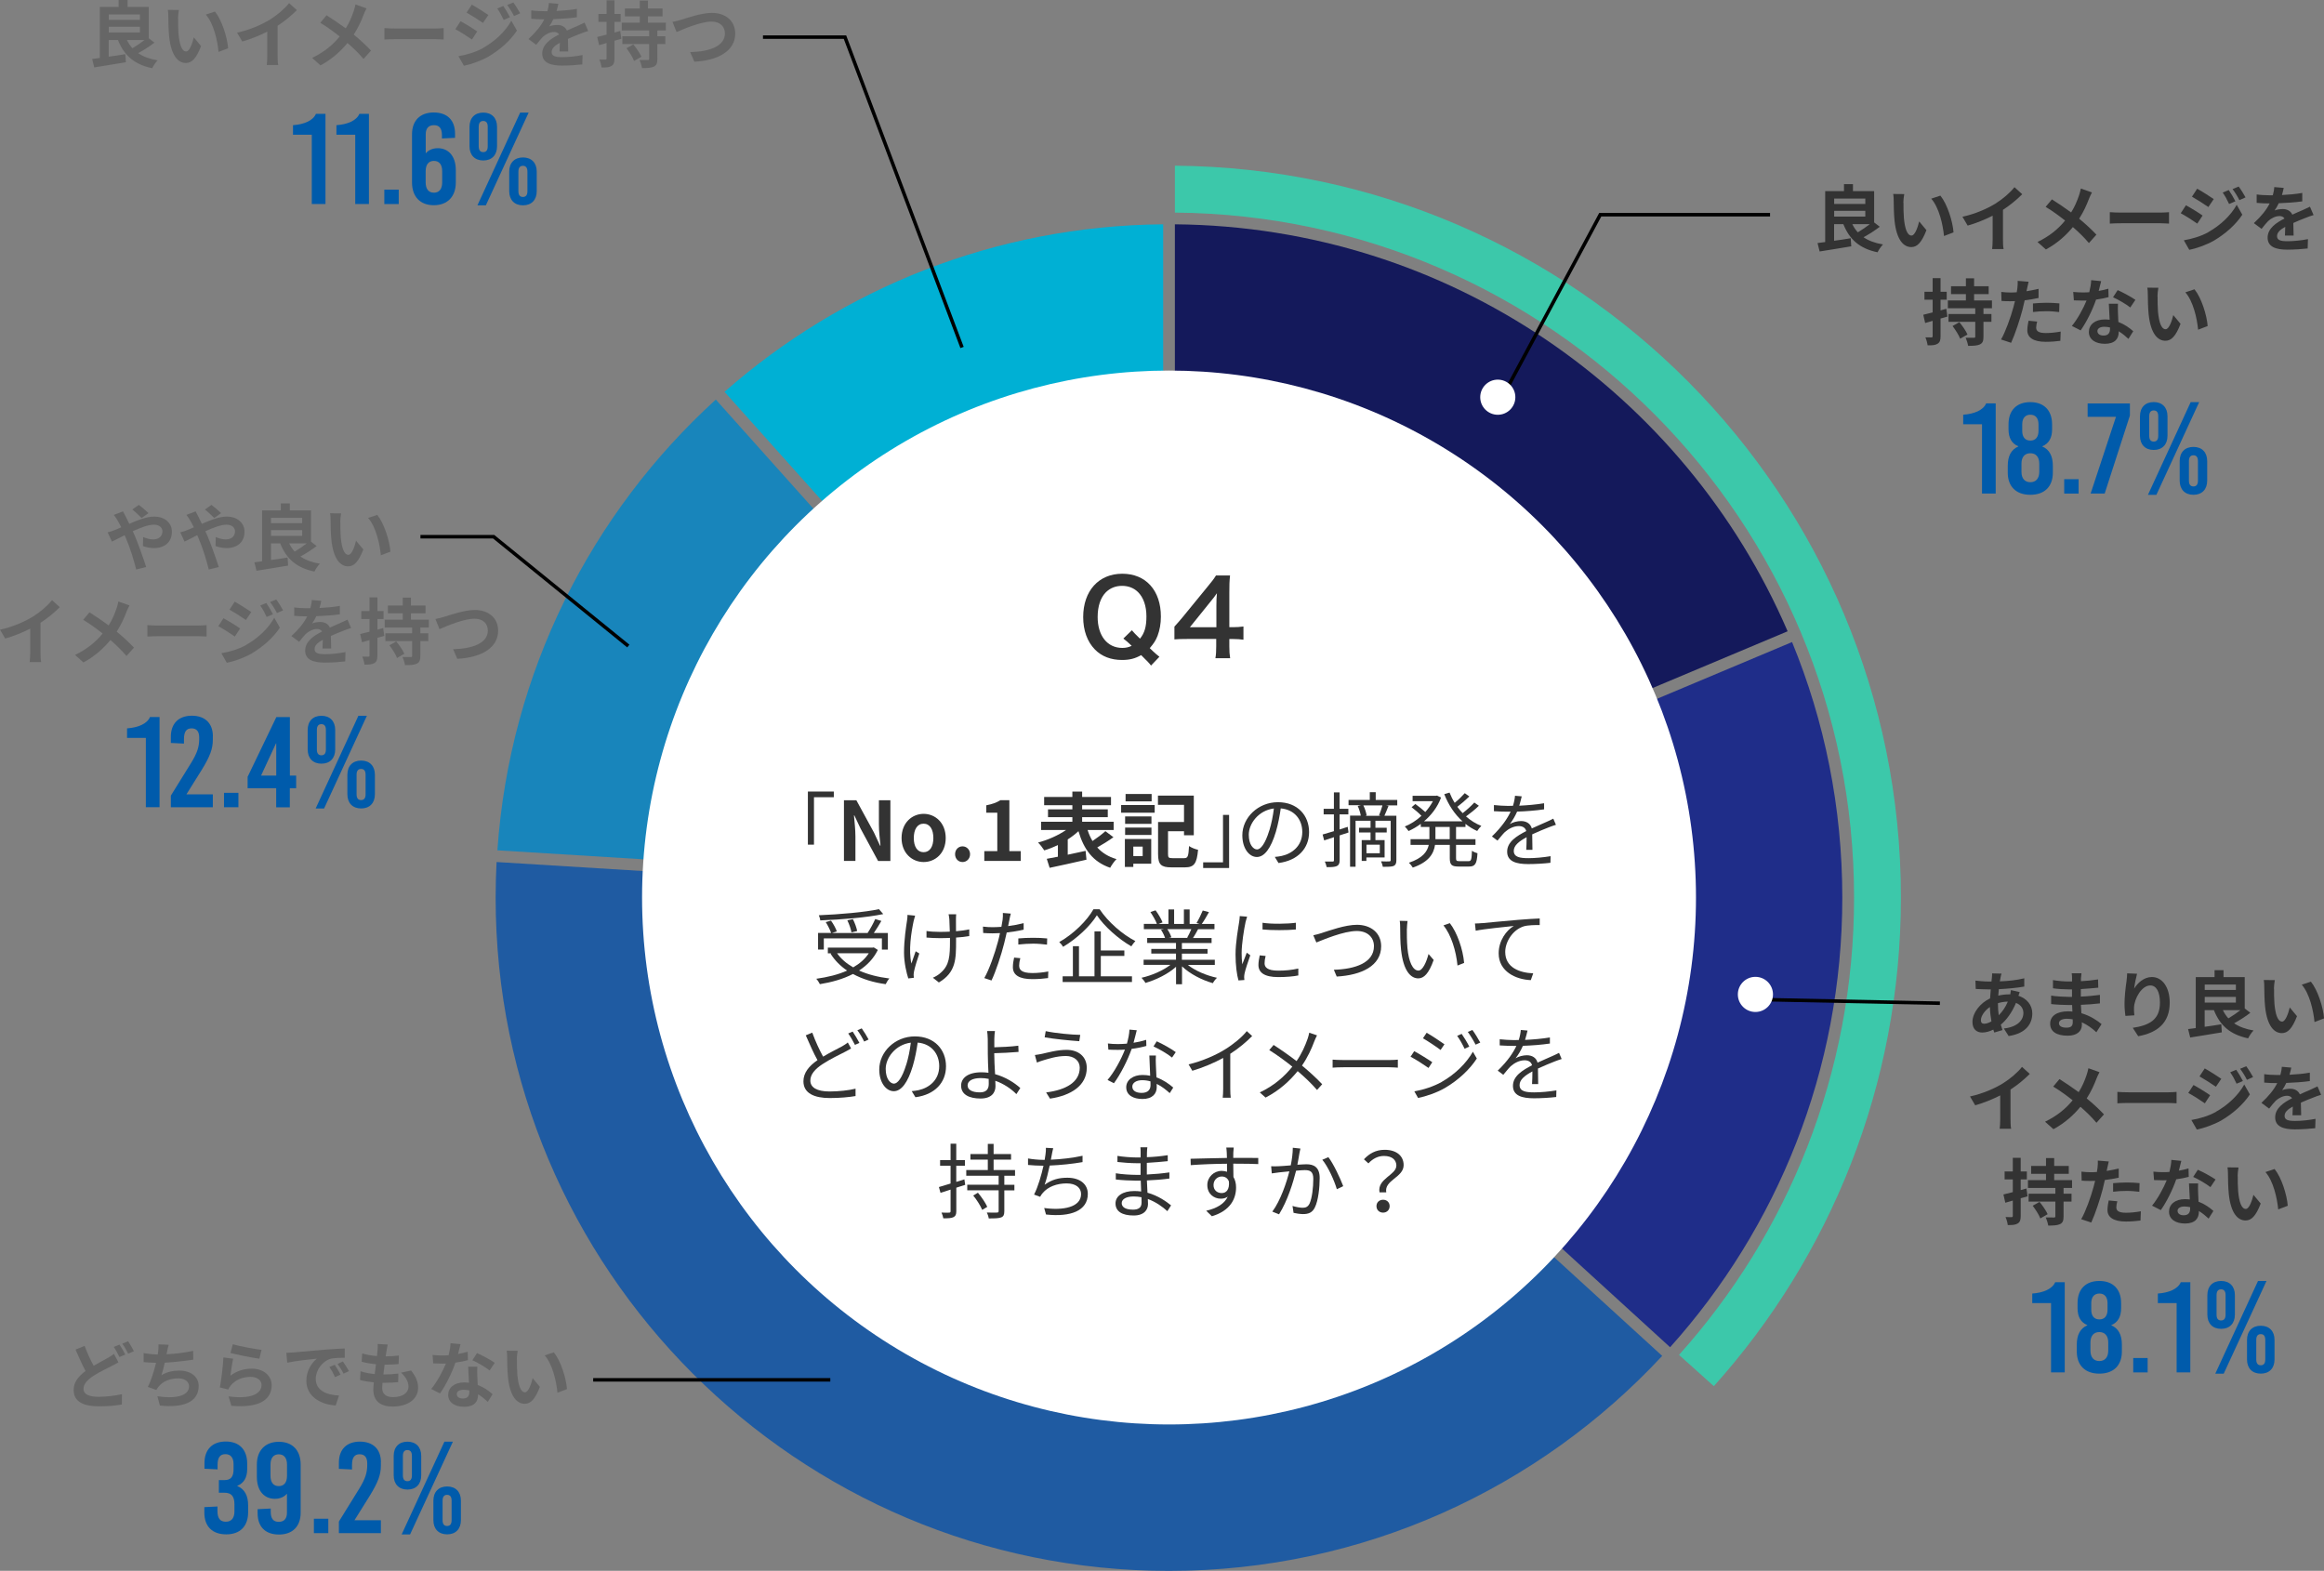 <?xml version="1.0" encoding="UTF-8"?><svg id="uuid-19baffa7-ab10-4245-8f11-2a20b28865b9" xmlns="http://www.w3.org/2000/svg" viewBox="0 0 396.92 268.29"><rect x="0" y="0" width="396.92" height="268.29" fill="#808080" stroke="none"/><g id="uuid-19b3ded9-45d2-4e83-bb2e-4bc221e7acb6"><path d="M321.06,38.72c-.84.65-1.87,1.3-2.78,1.8.87.6,1.97,1,3.32,1.23-.32.31-.73.93-.93,1.34-3.09-.65-4.8-2.2-5.84-4.81h-1.58v2.84c.92-.12,1.9-.27,2.84-.43l.09,1.38c-1.89.33-3.91.63-5.4.88l-.36-1.44c.4-.05.83-.1,1.31-.17v-8.7h3.21v-1.19h1.53v1.19h3.62v5.35l.96.74ZM313.26,33.91v.92h5.32v-.92h-5.32ZM313.26,36.99h5.32v-.98h-5.32v.98ZM316.36,38.28c.25.52.56.99.94,1.4.67-.4,1.43-.91,2.05-1.4h-2.99Z" style="fill:#333; stroke-width:0px;"/><path d="M325.1,34.64c-.01.79,0,1.72.07,2.61.17,1.77.55,2.98,1.31,2.98.58,0,1.07-1.44,1.3-2.41l1.24,1.49c-.82,2.13-1.59,2.89-2.58,2.89-1.34,0-2.52-1.22-2.87-4.52-.11-1.13-.14-2.56-.14-3.31,0-.35-.01-.87-.09-1.24l1.89.02c-.09.43-.15,1.15-.15,1.49ZM333.64,39.69l-1.62.62c-.19-1.97-.84-4.86-2.18-6.38l1.56-.52c1.17,1.43,2.11,4.39,2.25,6.28Z" style="fill:#333; stroke-width:0px;"/><path d="M342.09,40.91c0,.55.02,1.31.11,1.63h-1.96c.05-.3.09-1.08.09-1.63v-4.07c-1.28.65-2.83,1.29-4.27,1.69l-.89-1.51c2.17-.47,4.26-1.39,5.64-2.25,1.25-.78,2.54-1.89,3.24-2.8l1.33,1.2c-.94.94-2.06,1.87-3.29,2.67v5.07Z" style="fill:#333; stroke-width:0px;"/><path d="M357.28,32.88c-.16.27-.4.82-.51,1.1-.37.99-.93,2.23-1.67,3.37,1.09.89,2.12,1.85,2.95,2.73l-1.28,1.43c-.87-1.02-1.75-1.87-2.74-2.73-1.09,1.32-2.52,2.69-4.61,3.83l-1.43-1.28c2.02-.98,3.5-2.18,4.71-3.66-.88-.69-2.06-1.59-3.32-2.34l1.07-1.28c.99.62,2.27,1.49,3.28,2.23.63-.99,1.03-1.97,1.36-2.94.11-.31.24-.82.3-1.14l1.9.67Z" style="fill:#333; stroke-width:0px;"/><path d="M360.34,36.24c.45.04,1.35.07,2,.07h6.66c.57,0,1.13-.05,1.45-.07v1.95c-.3-.01-.93-.06-1.45-.06h-6.66c-.71,0-1.54.02-2,.06v-1.95Z" style="fill:#333; stroke-width:0px;"/><path d="M376.19,36.8l-.91,1.39c-.71-.5-2-1.33-2.83-1.77l.89-1.36c.84.45,2.21,1.3,2.84,1.75ZM377.18,39.63c2.11-1.18,3.85-2.88,4.83-4.65l.96,1.69c-1.14,1.72-2.9,3.29-4.92,4.47-1.27.71-3.05,1.33-4.14,1.53l-.93-1.63c1.39-.24,2.88-.66,4.22-1.4ZM378.09,34l-.92,1.36c-.69-.48-1.98-1.31-2.8-1.77l.89-1.36c.82.45,2.18,1.33,2.83,1.77ZM381.79,34.38l-1.08.46c-.36-.78-.65-1.31-1.09-1.95l1.03-.43c.36.52.86,1.35,1.14,1.92ZM383.52,33.71l-1.05.47c-.4-.78-.71-1.27-1.17-1.89l1.05-.43c.38.5.87,1.3,1.17,1.85Z" style="fill:#333; stroke-width:0px;"/><path d="M390.25,40.2c.02-.36.04-.93.05-1.46-.91.5-1.4.98-1.4,1.59,0,.68.58.87,1.79.87,1.04,0,2.41-.14,3.49-.36l-.05,1.6c-.82.1-2.32.2-3.47.2-1.92,0-3.37-.46-3.37-2.05s1.49-2.56,2.89-3.27c-.2-.31-.52-.42-.86-.42-.69,0-1.45.4-1.92.84-.37.37-.72.82-1.14,1.35l-1.32-.98c1.29-1.19,2.16-2.28,2.7-3.37h-.15c-.5,0-1.4-.02-2.07-.09v-1.44c.62.1,1.54.14,2.16.14h.6c.15-.56.24-1.05.25-1.4l1.61.14c-.06.3-.15.72-.3,1.22,1.15-.06,2.39-.16,3.47-.36v1.44c-1.19.17-2.7.27-4.02.32-.2.43-.45.88-.71,1.24.32-.16.98-.25,1.39-.25.74,0,1.36.32,1.64.96.63-.3,1.15-.51,1.66-.73.47-.21.91-.42,1.35-.63l.62,1.43c-.4.1-1.04.35-1.46.52-.55.21-1.24.48-2,.83.01.68.04,1.59.05,2.15h-1.48Z" style="fill:#333; stroke-width:0px;"/><path d="M332.6,54.07c-.38.11-.77.24-1.17.33v3.03c0,.68-.12,1.04-.51,1.28-.36.24-.91.29-1.7.27-.04-.36-.2-.97-.38-1.36.46.02.88.02,1.03.01.15,0,.21-.05.21-.21v-2.62l-1.28.37-.32-1.41c.45-.11.99-.25,1.6-.4v-2.17h-1.4v-1.36h1.4v-2.33h1.35v2.33h1.05v1.36h-1.05v1.82l.98-.27.19,1.33ZM338.76,52.65v.98h1.36v1.34h-1.36v2.53c0,.74-.14,1.1-.62,1.33-.46.21-1.1.24-2,.24-.06-.41-.25-.99-.42-1.39.56.02,1.2.02,1.4.01.17,0,.24-.04.24-.21v-2.51h-4.57v-1.34h4.57v-.98h-4.68v-1.34h3.08v-1.08h-2.54v-1.34h2.54v-1.35h1.4v1.35h2.49v1.34h-2.49v1.08h3.05v1.34h-1.45ZM334.64,55.02c.51.62,1.13,1.5,1.39,2.11l-1.25.72c-.22-.61-.81-1.51-1.3-2.17l1.17-.66Z" style="fill:#333; stroke-width:0px;"/><path d="M348.18,50.89c-.73.16-1.56.3-2.38.4-.11.53-.24,1.08-.37,1.58-.45,1.72-1.28,4.24-1.95,5.68l-1.72-.57c.73-1.23,1.66-3.81,2.12-5.53.09-.32.17-.67.26-1.02-.29.01-.56.02-.81.02-.6,0-1.05-.02-1.49-.05l-.04-1.54c.63.07,1.04.1,1.55.1.36,0,.72-.01,1.09-.04.05-.27.09-.51.11-.71.06-.46.07-.96.05-1.24l1.87.15c-.09.33-.2.88-.26,1.15l-.1.47c.69-.11,1.39-.25,2.06-.41v1.55ZM347.93,54.92c-.1.35-.17.76-.17,1.03,0,.53.31.93,1.63.93.82,0,1.67-.09,2.56-.25l-.06,1.58c-.69.09-1.53.17-2.51.17-2.07,0-3.13-.72-3.13-1.96,0-.56.11-1.15.21-1.64l1.48.14ZM347.21,51.83c.68-.06,1.56-.12,2.36-.12.69,0,1.44.04,2.16.11l-.04,1.48c-.61-.07-1.36-.15-2.11-.15-.86,0-1.6.04-2.37.14v-1.45Z" style="fill:#333; stroke-width:0px;"/><path d="M360.12,50.75c-.56.15-1.31.31-2.13.42-.58,1.72-1.64,3.86-2.63,5.26l-1.5-.76c.99-1.2,1.96-3.01,2.51-4.34-.21.01-.42.01-.63.01-.51,0-1-.01-1.54-.04l-.11-1.44c.53.06,1.19.09,1.64.09.36,0,.73-.01,1.1-.04.17-.68.31-1.43.33-2.06l1.7.17c-.1.4-.25,1.02-.42,1.67.6-.1,1.17-.24,1.65-.38l.04,1.43ZM361.73,51.86c-.04.52-.01,1.03,0,1.58.01.35.04.94.07,1.55,1.05.4,1.92,1.02,2.54,1.58l-.82,1.31c-.43-.4-.99-.89-1.66-1.3v.11c0,1.14-.62,2.03-2.37,2.03-1.53,0-2.73-.68-2.73-2.03,0-1.2,1-2.13,2.72-2.13.29,0,.57.02.83.05-.04-.92-.1-2-.14-2.74h1.55ZM360.38,55.93c-.32-.07-.65-.12-.99-.12-.71,0-1.17.3-1.17.73,0,.46.38.77,1.05.77.83,0,1.1-.48,1.1-1.14v-.24ZM363.84,52.52c-.71-.57-2.11-1.38-2.95-1.75l.79-1.22c.88.38,2.41,1.22,3.03,1.66l-.87,1.3Z" style="fill:#333; stroke-width:0px;"/><path d="M368.5,50.64c-.01.79,0,1.72.07,2.61.17,1.77.55,2.98,1.31,2.98.58,0,1.07-1.44,1.3-2.41l1.24,1.49c-.82,2.13-1.59,2.89-2.58,2.89-1.34,0-2.52-1.22-2.87-4.52-.11-1.13-.14-2.56-.14-3.31,0-.35-.01-.87-.09-1.24l1.89.02c-.09.43-.15,1.15-.15,1.49ZM377.04,55.69l-1.62.62c-.19-1.97-.84-4.86-2.18-6.38l1.56-.52c1.17,1.43,2.11,4.39,2.25,6.28Z" style="fill:#333; stroke-width:0px;"/><path d="M338.51,84.3v-11.84h-3.21v-1.63c1.87-.13,3.43-.77,3.92-1.94h1.63v15.4h-2.33Z" style="fill:#005bab; stroke-width:0px;"/><path d="M350.48,72.46v.88c0,1.45-.55,2.42-1.67,2.88v.04c1.21.51,1.8,1.63,1.8,3.3v1.17c0,2.38-1.43,3.78-3.85,3.78s-3.85-1.41-3.85-3.78v-1.17c0-1.67.59-2.79,1.8-3.3v-.04c-1.12-.46-1.67-1.43-1.67-2.88v-.88c0-2.38,1.39-3.78,3.72-3.78s3.72,1.41,3.72,3.78ZM345.25,79.19v1.39c0,1.14.57,1.78,1.52,1.78s1.52-.64,1.52-1.78v-1.39c0-1.14-.57-1.78-1.52-1.78s-1.52.64-1.52,1.78ZM345.38,72.48v1.12c0,1.06.51,1.65,1.39,1.65s1.39-.59,1.39-1.65v-1.12c0-1.06-.51-1.65-1.39-1.65s-1.39.59-1.39,1.65Z" style="fill:#005bab; stroke-width:0px;"/><path d="M352.55,84.3v-2.46h2.46v2.46h-2.46Z" style="fill:#005bab; stroke-width:0px;"/><path d="M359.46,84.3h-2.4l4.33-13.11h-4.84v-2.29h7.22v2.07l-4.31,13.33Z" style="fill:#005bab; stroke-width:0px;"/><path d="M370.19,71.09v3.34c0,1.5-.9,2.42-2.35,2.42s-2.35-.92-2.35-2.42v-3.34c0-1.5.9-2.42,2.35-2.42s2.35.92,2.35,2.42ZM366.85,84.52l7.3-15.84h1.45l-7.31,15.84h-1.45ZM367.07,71.09v3.34c0,.66.26.99.77.99s.77-.33.77-.99v-3.34c0-.66-.26-.99-.77-.99s-.77.33-.77.99ZM376.97,78.75v3.34c0,1.5-.9,2.42-2.35,2.42s-2.35-.92-2.35-2.42v-3.34c0-1.5.9-2.42,2.35-2.42s2.35.92,2.35,2.42ZM373.85,78.75v3.34c0,.66.26.99.77.99s.77-.33.77-.99v-3.34c0-.66-.26-.99-.77-.99s-.77.33-.77.99Z" style="fill:#005bab; stroke-width:0px;"/><path d="M350.3,234.4v-11.84h-3.21v-1.63c1.87-.13,3.43-.77,3.92-1.94h1.63v15.4h-2.33Z" style="fill:#005bab; stroke-width:0px;"/><path d="M362.27,222.56v.88c0,1.45-.55,2.42-1.67,2.88v.04c1.21.51,1.8,1.63,1.8,3.3v1.17c0,2.38-1.43,3.78-3.85,3.78s-3.85-1.41-3.85-3.78v-1.17c0-1.67.59-2.79,1.8-3.3v-.04c-1.12-.46-1.67-1.43-1.67-2.88v-.88c0-2.38,1.39-3.78,3.72-3.78s3.72,1.41,3.72,3.78ZM357.03,229.29v1.39c0,1.14.57,1.78,1.52,1.78s1.52-.64,1.52-1.78v-1.39c0-1.14-.57-1.78-1.52-1.78s-1.52.64-1.52,1.78ZM357.17,222.58v1.12c0,1.06.51,1.65,1.39,1.65s1.39-.59,1.39-1.65v-1.12c0-1.06-.51-1.65-1.39-1.65s-1.39.59-1.39,1.65Z" style="fill:#005bab; stroke-width:0px;"/><path d="M364.34,234.4v-2.46h2.46v2.46h-2.46Z" style="fill:#005bab; stroke-width:0px;"/><path d="M371.75,234.4v-11.84h-3.21v-1.63c1.87-.13,3.43-.77,3.92-1.94h1.63v15.4h-2.33Z" style="fill:#005bab; stroke-width:0px;"/><path d="M381.7,221.2v3.34c0,1.5-.9,2.42-2.35,2.42s-2.35-.92-2.35-2.42v-3.34c0-1.5.9-2.42,2.35-2.42s2.35.92,2.35,2.42ZM378.35,234.62l7.3-15.84h1.45l-7.31,15.84h-1.45ZM378.57,221.2v3.34c0,.66.26.99.77.99s.77-.33.77-.99v-3.34c0-.66-.26-.99-.77-.99s-.77.33-.77.99ZM388.47,228.85v3.34c0,1.5-.9,2.42-2.35,2.42s-2.35-.92-2.35-2.42v-3.34c0-1.5.9-2.42,2.35-2.42s2.35.92,2.35,2.42ZM385.35,228.85v3.34c0,.66.26.99.77.99s.77-.33.77-.99v-3.34c0-.66-.26-.99-.77-.99s-.77.33-.77.99Z" style="fill:#005bab; stroke-width:0px;"/><path d="M20.22,232.68c-.37.22-.76.43-1.22.66-.76.4-1.91.92-3.04,1.65-1.02.67-1.7,1.38-1.7,2.23s.84,1.35,2.56,1.35c1.25,0,2.92-.2,4.01-.45l-.02,1.76c-1.04.19-2.34.31-3.94.31-2.44,0-4.29-.68-4.29-2.8,0-1.35.86-2.36,2.03-3.23-.56-1.04-1.15-2.36-1.71-3.66l1.55-.63c.47,1.28,1.04,2.46,1.54,3.4.91-.53,1.77-.97,2.34-1.3.46-.26.81-.47,1.13-.73l.77,1.44ZM20.41,229.65c.31.45.76,1.24.99,1.7l-1,.42c-.25-.51-.63-1.24-.97-1.72l.98-.4ZM21.88,229.08c.32.47.78,1.27.99,1.7l-.98.42c-.26-.52-.66-1.24-1-1.71l.99-.41Z" style="fill:#666; stroke-width:0px;"/><path d="M33.02,232.22c-1.28.2-3.23.43-4.88.52-.16.74-.36,1.53-.56,2.12.99-.55,1.92-.77,3.05-.77,1.98,0,3.3,1.07,3.3,2.63,0,2.77-2.65,3.76-6.62,3.34l-.43-1.59c2.69.43,5.41.11,5.41-1.7,0-.73-.65-1.35-1.84-1.35-1.41,0-2.67.51-3.4,1.45-.14.16-.22.32-.35.53l-1.45-.52c.58-1.13,1.08-2.77,1.4-4.12-.78-.01-1.5-.06-2.12-.12v-1.53c.73.12,1.66.22,2.41.24.02-.19.06-.35.07-.5.06-.53.07-.83.06-1.24l1.74.07c-.14.43-.2.84-.29,1.25l-.07.37c1.4-.07,3.06-.26,4.54-.58l.02,1.49Z" style="fill:#666; stroke-width:0px;"/><path d="M39.38,234.93c1.12-.81,2.33-1.17,3.61-1.17,2.16,0,3.41,1.33,3.41,2.82,0,2.25-1.77,3.97-6.89,3.52l-.47-1.61c3.68.52,5.63-.38,5.63-1.95,0-.79-.76-1.38-1.84-1.38-1.39,0-2.62.51-3.39,1.44-.22.27-.36.47-.46.72l-1.43-.36c.24-1.2.53-3.6.61-5.12l1.66.22c-.16.68-.37,2.16-.46,2.87ZM39.76,229.59c1.17.36,3.83.83,4.91.96l-.37,1.51c-1.24-.16-3.98-.73-4.94-.98l.4-1.49Z" style="fill:#666; stroke-width:0px;"/><path d="M50.1,230.99c1.03-.09,3.06-.27,5.31-.47,1.27-.1,2.6-.17,3.47-.21v1.59c-.65,0-1.7.01-2.36.16-1.49.4-2.59,1.98-2.59,3.44,0,2.02,1.89,2.75,3.97,2.85l-.57,1.7c-2.58-.16-5.01-1.55-5.01-4.22,0-1.77.98-3.16,1.81-3.78-1.07.11-3.65.38-5.07.69l-.16-1.69c.5-.01.97-.04,1.2-.06ZM58.16,234.78l-.94.42c-.31-.68-.57-1.17-.97-1.72l.92-.38c.3.45.76,1.19.99,1.69ZM59.6,234.17l-.93.45c-.33-.67-.62-1.13-1.02-1.67l.91-.42c.31.43.78,1.17,1.04,1.65Z" style="fill:#666; stroke-width:0px;"/><path d="M70.22,234.09c.82,1.04,1.19,1.91,1.19,2.95,0,1.85-1.66,3.19-4.35,3.19-1.94,0-3.3-.84-3.3-2.89,0-.3.04-.73.09-1.24-.89-.09-1.7-.22-2.36-.41l.09-1.49c.79.27,1.62.41,2.42.48.07-.55.14-1.12.21-1.67-.86-.09-1.72-.24-2.44-.43l.09-1.43c.71.24,1.62.38,2.52.46.05-.37.07-.71.1-.98.02-.33.05-.68.02-1.09l1.72.1c-.1.45-.16.77-.21,1.09-.04.21-.07.53-.14.93.88-.01,1.67-.06,2.26-.15l-.05,1.46c-.73.07-1.4.11-2.39.11-.07.55-.15,1.13-.21,1.67h.09c.76,0,1.66-.06,2.47-.15l-.04,1.46c-.69.06-1.41.11-2.17.11h-.5c-.02.36-.05.67-.05.89,0,1,.62,1.56,1.84,1.56,1.71,0,2.65-.78,2.65-1.8,0-.83-.47-1.63-1.27-2.38l1.72-.37Z" style="fill:#666; stroke-width:0px;"/><path d="M79.91,232.31c-.56.15-1.31.31-2.13.42-.58,1.72-1.64,3.86-2.63,5.26l-1.5-.76c.99-1.2,1.96-3.01,2.51-4.34-.21.01-.42.01-.63.01-.51,0-1-.01-1.54-.04l-.11-1.44c.53.06,1.19.09,1.64.09.36,0,.73-.01,1.1-.04.17-.68.31-1.43.33-2.06l1.7.17c-.1.4-.25,1.02-.42,1.67.6-.1,1.17-.24,1.65-.38l.04,1.43ZM81.52,233.41c-.04.52-.01,1.03,0,1.58.01.35.04.94.07,1.55,1.05.4,1.92,1.02,2.54,1.58l-.82,1.31c-.43-.4-.99-.89-1.66-1.3v.11c0,1.14-.62,2.03-2.37,2.03-1.53,0-2.73-.68-2.73-2.03,0-1.2,1-2.13,2.72-2.13.29,0,.57.02.83.05-.04-.92-.1-2-.14-2.74h1.55ZM80.17,237.48c-.32-.07-.65-.12-.99-.12-.71,0-1.17.3-1.17.73,0,.46.38.77,1.05.77.83,0,1.1-.48,1.1-1.14v-.24ZM83.63,234.07c-.71-.57-2.11-1.38-2.95-1.75l.79-1.22c.88.38,2.41,1.22,3.03,1.66l-.87,1.3Z" style="fill:#666; stroke-width:0px;"/><path d="M88.29,232.2c-.01.79,0,1.72.07,2.61.17,1.77.55,2.98,1.31,2.98.58,0,1.07-1.44,1.3-2.41l1.24,1.49c-.82,2.13-1.59,2.89-2.58,2.89-1.34,0-2.52-1.22-2.87-4.52-.11-1.13-.14-2.56-.14-3.31,0-.35-.01-.87-.09-1.24l1.89.02c-.09.43-.15,1.15-.15,1.49ZM96.83,237.25l-1.62.62c-.19-1.97-.84-4.86-2.18-6.38l1.56-.52c1.17,1.43,2.11,4.39,2.25,6.28Z" style="fill:#666; stroke-width:0px;"/><path d="M42.22,250.01v.88c0,1.45-.55,2.42-1.69,2.88v.04c1.23.51,1.85,1.61,1.85,3.3v1.17c0,2.38-1.36,3.78-3.74,3.78s-3.74-1.36-3.74-3.7v-.95l2.24-.11v.77c0,1.25.46,1.83,1.43,1.83s1.47-.64,1.47-1.78v-1.19c0-1.36-.51-1.98-1.69-1.98h-.97v-2.16h.97c1.08,0,1.54-.57,1.54-1.87v-.84c0-1.1-.48-1.72-1.39-1.72s-1.34.57-1.34,1.83v.77l-2.24-.11v-.95c0-2.33,1.34-3.7,3.65-3.7s3.65,1.41,3.65,3.78Z" style="fill:#005bab; stroke-width:0px;"/><path d="M44,258.44v-.68l2.24-.11v.55c0,1.17.44,1.72,1.36,1.72s1.41-.53,1.41-1.58v-3.19h-.04c-.37.44-1.06.84-2.02.84-1.72,0-3.08-1.23-3.08-3.76v-2.09c0-2.42,1.43-3.89,3.76-3.89s3.72,1.47,3.72,3.89v8.23c0,2.33-1.39,3.72-3.7,3.72s-3.65-1.3-3.65-3.63ZM49.02,252.06v-1.91c0-1.14-.51-1.76-1.41-1.76s-1.41.62-1.41,1.76v1.91c0,1.14.51,1.76,1.41,1.76s1.41-.62,1.41-1.76Z" style="fill:#005bab; stroke-width:0px;"/><path d="M53.61,261.85v-2.46h2.46v2.46h-2.46Z" style="fill:#005bab; stroke-width:0px;"/><path d="M65.05,249.75v.57c0,1.5-.44,2.79-1.91,5.17l-2.6,4.16h4.51v2.2h-7.17v-1.98l3.45-5.57c1.08-1.74,1.39-2.82,1.39-4.07v-.31c0-1.01-.44-1.54-1.3-1.54s-1.3.53-1.3,1.83v.77l-2.24-.11v-1.06c0-2.27,1.34-3.59,3.59-3.59s3.59,1.3,3.59,3.52Z" style="fill:#005bab; stroke-width:0px;"/><path d="M71.94,248.65v3.34c0,1.5-.9,2.42-2.35,2.42s-2.35-.92-2.35-2.42v-3.34c0-1.5.9-2.42,2.35-2.42s2.35.92,2.35,2.42ZM68.6,262.07l7.3-15.84h1.45l-7.31,15.84h-1.45ZM68.81,248.65v3.34c0,.66.26.99.77.99s.77-.33.77-.99v-3.34c0-.66-.26-.99-.77-.99s-.77.33-.77.99ZM78.72,256.3v3.34c0,1.5-.9,2.42-2.35,2.42s-2.35-.92-2.35-2.42v-3.34c0-1.5.9-2.42,2.35-2.42s2.35.92,2.35,2.42ZM75.59,256.3v3.34c0,.66.26.99.77.99s.77-.33.77-.99v-3.34c0-.66-.26-.99-.77-.99s-.77.33-.77.99Z" style="fill:#005bab; stroke-width:0px;"/><path d="M21.01,87.34c.11.22.36.73.5.96.19.36.38.76.57,1.17,1.49-.66,2.98-1.24,4.23-1.24,1.91,0,3.05,1.15,3.05,2.58,0,1.72-1.18,2.8-3.06,2.8-.66,0-1.43-.17-1.89-.35l.04-1.54c.55.24,1.17.41,1.69.41.94,0,1.6-.5,1.6-1.38,0-.63-.53-1.14-1.46-1.14s-2.29.51-3.61,1.12l.35.76c.57,1.34,1.51,3.97,1.94,5.35l-1.7.43c-.38-1.54-1.02-3.63-1.65-5.1l-.32-.76c-.88.43-1.66.86-2.18,1.09l-.72-1.58c.47-.11,1.02-.3,1.22-.4.36-.14.73-.3,1.1-.46-.19-.37-.36-.72-.55-1.04-.17-.31-.47-.76-.72-1.08l1.59-.61ZM24.19,88.48c-.43-.43-1.12-1.1-1.6-1.46l1.13-.79c.45.33,1.2.98,1.64,1.41l-1.17.84Z" style="fill:#666; stroke-width:0px;"/><path d="M33.41,87.34c.11.22.36.73.5.96.19.36.38.76.57,1.17,1.49-.66,2.98-1.24,4.23-1.24,1.91,0,3.05,1.15,3.05,2.58,0,1.72-1.18,2.8-3.06,2.8-.66,0-1.43-.17-1.89-.35l.04-1.54c.55.24,1.17.41,1.69.41.94,0,1.6-.5,1.6-1.38,0-.63-.53-1.14-1.46-1.14s-2.29.51-3.61,1.12l.35.76c.57,1.34,1.51,3.97,1.94,5.35l-1.7.43c-.38-1.54-1.02-3.63-1.65-5.1l-.32-.76c-.88.43-1.66.86-2.18,1.09l-.72-1.58c.47-.11,1.02-.3,1.22-.4.36-.14.73-.3,1.1-.46-.19-.37-.36-.72-.55-1.04-.17-.31-.47-.76-.72-1.08l1.59-.61ZM36.59,88.48c-.43-.43-1.12-1.1-1.6-1.46l1.13-.79c.45.33,1.2.98,1.64,1.41l-1.17.84Z" style="fill:#666; stroke-width:0px;"/><path d="M54.09,93.25c-.84.65-1.87,1.3-2.78,1.8.87.6,1.97,1,3.32,1.23-.32.31-.73.93-.93,1.34-3.09-.65-4.8-2.2-5.84-4.81h-1.58v2.84c.92-.12,1.9-.27,2.84-.43l.09,1.38c-1.89.33-3.91.63-5.4.88l-.36-1.44c.4-.05.83-.1,1.31-.17v-8.7h3.21v-1.19h1.53v1.19h3.62v5.35l.96.74ZM46.29,88.44v.92h5.32v-.92h-5.32ZM46.29,91.52h5.32v-.98h-5.32v.98ZM49.39,92.81c.25.52.56.99.94,1.4.67-.4,1.43-.91,2.05-1.4h-2.99Z" style="fill:#666; stroke-width:0px;"/><path d="M58.13,89.17c-.01.79,0,1.72.07,2.61.17,1.77.55,2.98,1.31,2.98.58,0,1.07-1.44,1.3-2.41l1.24,1.49c-.82,2.13-1.59,2.89-2.58,2.89-1.34,0-2.52-1.22-2.87-4.52-.11-1.13-.14-2.56-.14-3.31,0-.35-.01-.87-.09-1.24l1.89.02c-.09.43-.15,1.15-.15,1.49ZM66.67,94.22l-1.62.62c-.19-1.97-.84-4.86-2.18-6.38l1.56-.52c1.17,1.43,2.11,4.39,2.25,6.28Z" style="fill:#666; stroke-width:0px;"/><path d="M6.92,111.44c0,.55.02,1.31.11,1.63h-1.96c.05-.3.09-1.08.09-1.63v-4.07c-1.28.65-2.83,1.29-4.27,1.69l-.89-1.51c2.17-.47,4.26-1.39,5.64-2.25,1.25-.78,2.54-1.89,3.24-2.8l1.33,1.2c-.94.94-2.06,1.87-3.29,2.67v5.07Z" style="fill:#666; stroke-width:0px;"/><path d="M22.11,103.41c-.16.27-.4.82-.51,1.1-.37.99-.93,2.23-1.67,3.37,1.09.89,2.12,1.85,2.95,2.73l-1.28,1.43c-.87-1.02-1.75-1.87-2.74-2.73-1.09,1.32-2.52,2.69-4.61,3.83l-1.43-1.28c2.02-.98,3.5-2.18,4.71-3.66-.88-.69-2.06-1.59-3.32-2.34l1.07-1.28c.99.62,2.27,1.49,3.28,2.23.63-.99,1.03-1.97,1.36-2.94.11-.31.24-.82.3-1.14l1.9.67Z" style="fill:#666; stroke-width:0px;"/><path d="M25.17,106.77c.45.04,1.35.07,2,.07h6.66c.57,0,1.13-.05,1.45-.07v1.95c-.3-.01-.93-.06-1.45-.06h-6.66c-.71,0-1.54.02-2,.06v-1.95Z" style="fill:#666; stroke-width:0px;"/><path d="M41.02,107.33l-.91,1.39c-.71-.5-2-1.33-2.83-1.77l.89-1.36c.84.45,2.21,1.3,2.84,1.75ZM42.01,110.16c2.11-1.18,3.85-2.88,4.83-4.65l.96,1.69c-1.14,1.72-2.9,3.29-4.92,4.47-1.27.71-3.05,1.33-4.14,1.53l-.93-1.63c1.39-.24,2.88-.66,4.22-1.4ZM42.92,104.53l-.92,1.36c-.69-.48-1.98-1.31-2.8-1.77l.89-1.36c.82.45,2.18,1.33,2.83,1.77ZM46.62,104.91l-1.08.46c-.36-.78-.65-1.31-1.09-1.95l1.03-.43c.36.52.86,1.35,1.14,1.92ZM48.35,104.24l-1.05.47c-.4-.78-.71-1.27-1.17-1.89l1.05-.43c.38.5.87,1.3,1.17,1.85Z" style="fill:#666; stroke-width:0px;"/><path d="M55.08,110.73c.02-.36.04-.93.05-1.46-.91.5-1.4.98-1.4,1.59,0,.68.58.87,1.79.87,1.04,0,2.41-.14,3.49-.36l-.05,1.6c-.82.1-2.32.2-3.47.2-1.92,0-3.37-.46-3.37-2.05s1.49-2.56,2.89-3.27c-.2-.31-.52-.42-.86-.42-.69,0-1.45.4-1.92.84-.37.37-.72.82-1.14,1.35l-1.32-.98c1.29-1.19,2.16-2.28,2.7-3.37h-.15c-.5,0-1.4-.02-2.07-.09v-1.44c.62.1,1.54.14,2.16.14h.6c.15-.56.24-1.05.25-1.4l1.61.14c-.06.3-.15.72-.3,1.22,1.15-.06,2.39-.16,3.47-.36v1.44c-1.19.17-2.7.27-4.02.32-.2.43-.45.88-.71,1.24.32-.16.98-.25,1.39-.25.74,0,1.36.32,1.64.96.63-.3,1.15-.51,1.66-.73.47-.21.91-.42,1.35-.63l.62,1.43c-.4.1-1.04.35-1.46.52-.55.21-1.24.48-2,.83.01.68.04,1.59.05,2.15h-1.48Z" style="fill:#666; stroke-width:0px;"/><path d="M65.63,108.6c-.38.11-.77.24-1.17.33v3.03c0,.68-.12,1.04-.51,1.28-.36.24-.91.29-1.7.27-.04-.36-.2-.97-.38-1.36.46.02.88.02,1.03.01.15,0,.21-.05.21-.21v-2.62l-1.28.37-.32-1.41c.45-.11.99-.25,1.6-.4v-2.17h-1.4v-1.36h1.4v-2.33h1.35v2.33h1.05v1.36h-1.05v1.82l.98-.27.19,1.33ZM71.79,107.18v.98h1.36v1.34h-1.36v2.53c0,.74-.14,1.1-.62,1.33-.46.21-1.1.24-2,.24-.06-.41-.25-.99-.42-1.39.56.02,1.2.02,1.4.01.17,0,.24-.04.24-.21v-2.51h-4.57v-1.34h4.57v-.98h-4.68v-1.34h3.08v-1.08h-2.54v-1.34h2.54v-1.35h1.4v1.35h2.49v1.34h-2.49v1.08h3.05v1.34h-1.45ZM67.67,109.55c.51.62,1.13,1.5,1.39,2.11l-1.25.72c-.22-.61-.81-1.51-1.3-2.17l1.17-.66Z" style="fill:#666; stroke-width:0px;"/><path d="M75.86,105.35c.96-.29,3.45-1.17,5.25-1.17,2.22,0,3.97,1.28,3.97,3.55,0,2.78-2.65,4.57-6.98,4.79l-.71-1.64c3.32-.07,5.93-1.04,5.93-3.18,0-1.15-.79-2.03-2.27-2.03-1.81,0-4.71,1.22-5.99,1.79l-.69-1.74c.45-.07,1.05-.24,1.5-.37Z" style="fill:#666; stroke-width:0px;"/><path d="M24.91,137.87v-11.84h-3.21v-1.63c1.87-.13,3.43-.77,3.92-1.94h1.63v15.4h-2.33Z" style="fill:#005bab; stroke-width:0px;"/><path d="M36.35,125.77v.57c0,1.5-.44,2.79-1.91,5.17l-2.6,4.16h4.51v2.2h-7.17v-1.98l3.45-5.57c1.08-1.74,1.39-2.82,1.39-4.07v-.31c0-1.01-.44-1.54-1.3-1.54s-1.3.53-1.3,1.83v.77l-2.24-.11v-1.06c0-2.27,1.34-3.59,3.59-3.59s3.59,1.3,3.59,3.52Z" style="fill:#005bab; stroke-width:0px;"/><path d="M38.26,137.87v-2.46h2.46v2.46h-2.46Z" style="fill:#005bab; stroke-width:0px;"/><path d="M50.58,132.46v2.16h-1.08v3.26h-2.33v-3.26h-4.88v-1.94l4.91-10.21h2.31v9.99h1.08ZM44.58,132.46h2.6v-5.5h-.04l-2.55,5.5Z" style="fill:#005bab; stroke-width:0px;"/><path d="M57.25,124.67v3.34c0,1.5-.9,2.42-2.35,2.42s-2.35-.92-2.35-2.42v-3.34c0-1.5.9-2.42,2.35-2.42s2.35.92,2.35,2.42ZM53.91,138.09l7.3-15.84h1.45l-7.31,15.84h-1.45ZM54.12,124.67v3.34c0,.66.26.99.77.99s.77-.33.77-.99v-3.34c0-.66-.26-.99-.77-.99s-.77.33-.77.99ZM64.03,132.32v3.34c0,1.5-.9,2.42-2.35,2.42s-2.35-.92-2.35-2.42v-3.34c0-1.5.9-2.42,2.35-2.42s2.35.92,2.35,2.42ZM60.9,132.32v3.34c0,.66.26.99.77.99s.77-.33.77-.99v-3.34c0-.66-.26-.99-.77-.99s-.77.33-.77.99Z" style="fill:#005bab; stroke-width:0px;"/><path d="M26.38,7.28c-.84.65-1.87,1.3-2.78,1.8.87.6,1.97,1,3.32,1.23-.32.31-.73.93-.93,1.34-3.09-.65-4.8-2.2-5.84-4.81h-1.58v2.84c.92-.12,1.9-.27,2.84-.43l.09,1.38c-1.89.33-3.91.63-5.4.88l-.36-1.44c.4-.05.83-.1,1.31-.17V1.19h3.21V0h1.53v1.19h3.62v5.35l.96.74ZM18.58,2.47v.92h5.32v-.92h-5.32ZM18.58,5.55h5.32v-.98h-5.32v.98ZM21.68,6.84c.25.52.56.99.94,1.4.67-.4,1.43-.91,2.05-1.4h-2.99Z" style="fill:#666; stroke-width:0px;"/><path d="M30.42,3.2c-.01.79,0,1.72.07,2.61.17,1.77.55,2.98,1.31,2.98.58,0,1.07-1.44,1.3-2.41l1.24,1.49c-.82,2.13-1.59,2.89-2.58,2.89-1.34,0-2.52-1.22-2.87-4.52-.11-1.13-.14-2.56-.14-3.31,0-.35-.01-.87-.09-1.24l1.89.02c-.09.43-.15,1.15-.15,1.49ZM38.95,8.25l-1.62.62c-.19-1.97-.84-4.86-2.18-6.38l1.56-.52c1.17,1.43,2.11,4.39,2.25,6.28Z" style="fill:#666; stroke-width:0px;"/><path d="M47.41,9.47c0,.55.02,1.31.11,1.63h-1.96c.05-.3.09-1.08.09-1.63v-4.07c-1.28.65-2.83,1.29-4.27,1.69l-.89-1.51c2.17-.47,4.26-1.39,5.64-2.25,1.25-.78,2.54-1.89,3.24-2.8l1.33,1.2c-.94.94-2.06,1.87-3.29,2.67v5.07Z" style="fill:#666; stroke-width:0px;"/><path d="M62.6,1.44c-.16.27-.4.82-.51,1.1-.37.99-.93,2.23-1.67,3.37,1.09.89,2.12,1.85,2.95,2.73l-1.28,1.43c-.87-1.02-1.75-1.87-2.74-2.73-1.09,1.32-2.52,2.69-4.61,3.83l-1.43-1.28c2.02-.98,3.5-2.18,4.71-3.66-.88-.69-2.06-1.59-3.32-2.34l1.07-1.28c.99.62,2.27,1.49,3.28,2.23.63-.99,1.03-1.97,1.36-2.94.11-.31.24-.82.3-1.14l1.9.67Z" style="fill:#666; stroke-width:0px;"/><path d="M65.66,4.8c.45.04,1.35.07,2,.07h6.66c.57,0,1.13-.05,1.45-.07v1.95c-.3-.01-.93-.06-1.45-.06h-6.66c-.71,0-1.54.02-2,.06v-1.95Z" style="fill:#666; stroke-width:0px;"/><path d="M81.51,5.36l-.91,1.39c-.71-.5-2-1.33-2.83-1.77l.89-1.36c.84.45,2.21,1.3,2.84,1.75ZM82.5,8.19c2.11-1.18,3.85-2.88,4.83-4.65l.96,1.69c-1.14,1.72-2.9,3.29-4.92,4.47-1.27.71-3.05,1.33-4.14,1.53l-.93-1.63c1.39-.24,2.88-.66,4.22-1.4ZM83.41,2.56l-.92,1.36c-.69-.48-1.98-1.31-2.8-1.77l.89-1.36c.82.45,2.18,1.33,2.83,1.77ZM87.1,2.94l-1.08.46c-.36-.78-.65-1.31-1.09-1.95l1.03-.43c.36.52.86,1.35,1.14,1.92ZM88.84,2.27l-1.05.47c-.4-.78-.71-1.27-1.17-1.89l1.05-.43c.38.5.87,1.3,1.17,1.85Z" style="fill:#666; stroke-width:0px;"/><path d="M95.57,8.76c.02-.36.04-.93.05-1.46-.91.5-1.4.98-1.4,1.59,0,.68.58.87,1.79.87,1.04,0,2.41-.14,3.49-.36l-.05,1.6c-.82.1-2.32.2-3.47.2-1.92,0-3.37-.46-3.37-2.05s1.49-2.56,2.89-3.27c-.2-.31-.52-.42-.86-.42-.69,0-1.45.4-1.92.84-.37.37-.72.82-1.14,1.35l-1.32-.98c1.29-1.19,2.16-2.28,2.7-3.37h-.15c-.5,0-1.4-.02-2.07-.09v-1.44c.62.1,1.54.14,2.16.14h.6c.15-.56.24-1.05.25-1.4l1.61.14c-.06.3-.15.72-.3,1.22,1.15-.06,2.39-.16,3.47-.36v1.44c-1.19.17-2.7.27-4.02.32-.2.43-.45.88-.71,1.24.32-.16.98-.25,1.39-.25.74,0,1.36.32,1.64.96.63-.3,1.15-.51,1.66-.73.47-.21.91-.42,1.35-.63l.62,1.43c-.4.1-1.04.35-1.46.52-.55.21-1.24.48-2,.83.01.68.04,1.59.05,2.15h-1.48Z" style="fill:#666; stroke-width:0px;"/><path d="M106.12,6.62c-.38.11-.77.24-1.17.33v3.03c0,.68-.12,1.04-.51,1.28-.36.24-.91.29-1.7.27-.04-.36-.2-.97-.38-1.36.46.02.88.02,1.03.01.15,0,.21-.05.21-.21v-2.62l-1.28.37-.32-1.41c.45-.11.99-.25,1.6-.4v-2.17h-1.4v-1.36h1.4V.05h1.35v2.33h1.05v1.36h-1.05v1.82l.98-.27.19,1.33ZM112.27,5.21v.98h1.36v1.34h-1.36v2.53c0,.74-.14,1.1-.62,1.33-.46.21-1.1.24-2,.24-.06-.41-.25-.99-.42-1.39.56.02,1.2.02,1.4.01.17,0,.24-.04.24-.21v-2.51h-4.57v-1.34h4.57v-.98h-4.68v-1.34h3.08v-1.08h-2.54v-1.34h2.54V.1h1.4v1.35h2.49v1.34h-2.49v1.08h3.05v1.34h-1.45ZM108.16,7.58c.51.62,1.13,1.5,1.39,2.11l-1.25.72c-.22-.61-.81-1.51-1.3-2.17l1.17-.66Z" style="fill:#666; stroke-width:0px;"/><path d="M116.35,3.37c.96-.29,3.45-1.17,5.25-1.17,2.22,0,3.97,1.28,3.97,3.55,0,2.78-2.65,4.57-6.98,4.79l-.71-1.64c3.32-.07,5.93-1.04,5.93-3.18,0-1.15-.79-2.03-2.27-2.03-1.81,0-4.71,1.22-5.99,1.79l-.69-1.74c.45-.07,1.05-.24,1.5-.37Z" style="fill:#666; stroke-width:0px;"/><path d="M53.25,34.85v-11.84h-3.21v-1.63c1.87-.13,3.43-.77,3.92-1.94h1.63v15.4h-2.33Z" style="fill:#005bab; stroke-width:0px;"/><path d="M60.67,34.85v-11.84h-3.21v-1.63c1.87-.13,3.43-.77,3.92-1.94h1.63v15.4h-2.33Z" style="fill:#005bab; stroke-width:0px;"/><path d="M65.64,34.85v-2.46h2.46v2.46h-2.46Z" style="fill:#005bab; stroke-width:0px;"/><path d="M77.72,22.86v.68l-2.24.11v-.55c0-1.17-.44-1.72-1.36-1.72s-1.41.53-1.41,1.58v3.19h.04c.37-.44,1.06-.84,2.02-.84,1.72,0,3.08,1.23,3.08,3.76v2.09c0,2.42-1.43,3.89-3.76,3.89s-3.72-1.47-3.72-3.89v-8.23c0-2.33,1.39-3.72,3.7-3.72s3.65,1.3,3.65,3.63ZM72.7,29.24v1.91c0,1.14.51,1.76,1.41,1.76s1.41-.62,1.41-1.76v-1.91c0-1.14-.51-1.76-1.41-1.76s-1.41.62-1.41,1.76Z" style="fill:#005bab; stroke-width:0px;"/><path d="M84.89,21.65v3.34c0,1.5-.9,2.42-2.35,2.42s-2.35-.92-2.35-2.42v-3.34c0-1.5.9-2.42,2.35-2.42s2.35.92,2.35,2.42ZM81.54,35.07l7.3-15.84h1.45l-7.31,15.84h-1.45ZM81.76,21.65v3.34c0,.66.26.99.77.99s.77-.33.77-.99v-3.34c0-.66-.26-.99-.77-.99s-.77.33-.77.99ZM91.67,29.31v3.34c0,1.5-.9,2.42-2.35,2.42s-2.35-.92-2.35-2.42v-3.34c0-1.5.9-2.42,2.35-2.42s2.35.92,2.35,2.42ZM88.54,29.31v3.34c0,.66.26.99.77.99s.77-.33.77-.99v-3.34c0-.66-.26-.99-.77-.99s-.77.33-.77.99Z" style="fill:#005bab; stroke-width:0px;"/><path d="M344.95,169.44c-.06.14-.15.4-.22.63,1.43.47,2.37,1.58,2.37,3.01,0,1.72-1.03,3.42-4.04,3.87l-.82-1.29c2.37-.26,3.34-1.45,3.34-2.65,0-.74-.43-1.4-1.27-1.72-.68,1.67-1.66,2.95-2.59,3.72.09.32.19.62.29.92l-1.41.42c-.05-.15-.11-.32-.16-.5-.6.3-1.25.5-1.9.5-.91,0-1.66-.55-1.66-1.8,0-1.56,1.3-3.23,3.01-4.03.04-.52.07-1.04.12-1.54h-.4c-.65,0-1.6-.05-2.17-.07l-.05-1.43c.43.06,1.51.16,2.27.16h.47l.07-.66c.02-.22.05-.52.04-.73l1.61.04c-.09.25-.14.47-.17.66-.05.2-.09.42-.12.66,1.49-.05,2.82-.2,4.17-.52v1.41c-1.19.22-2.84.37-4.35.45-.04.36-.07.73-.09,1.1.58-.14,1.23-.22,1.84-.22h.21c.05-.25.1-.56.11-.73l1.51.35ZM340.12,174.45c-.14-.77-.24-1.61-.26-2.46-.92.62-1.54,1.56-1.54,2.26,0,.38.17.6.57.6.35,0,.77-.14,1.23-.4ZM341.23,171.37c0,.76.05,1.43.14,2.03.6-.6,1.14-1.34,1.55-2.33-.65.01-1.22.12-1.69.27v.02Z" style="fill:#333; stroke-width:0px;"/><path d="M358.04,176.3c-.66-.62-1.5-1.25-2.48-1.7.01.16.01.31.01.43,0,1.05-.79,1.86-2.42,1.86-1.96,0-3-.74-3-2.05s1.14-2.11,3.04-2.11c.26,0,.51.01.76.04-.02-.37-.04-.76-.05-1.12h-.63c-.72,0-2.13-.06-2.95-.16v-1.45c.72.14,2.32.22,2.98.22h.58v-1.28h-.58c-.78,0-1.96-.07-2.67-.19v-1.4c.76.15,1.9.24,2.65.24h.61v-.56c0-.22-.01-.61-.06-.84h1.67c-.04.25-.07.56-.09.87v.48c.94-.04,1.85-.14,2.92-.3l.04,1.41c-.81.07-1.8.17-2.98.24v1.28c1.23-.05,2.26-.16,3.26-.29v1.45c-1.1.12-2.06.21-3.25.25.02.46.05.96.09,1.43,1.55.45,2.73,1.27,3.44,1.86l-.88,1.38ZM353.99,174.09c-.32-.05-.66-.09-1-.09-.87,0-1.34.33-1.34.76,0,.46.43.76,1.28.76.66,0,1.08-.2,1.08-.91,0-.14,0-.31-.01-.52Z" style="fill:#333; stroke-width:0px;"/><path d="M364.99,166.31c-.17.61-.42,1.86-.5,2.54.58-.94,1.65-1.98,3.04-1.98,1.71,0,3.04,1.67,3.04,4.38,0,3.47-2.13,5.14-5.38,5.73l-.93-1.43c2.73-.42,4.64-1.31,4.64-4.29,0-1.9-.63-2.95-1.65-2.95-1.45,0-2.72,2.18-2.78,3.8-.01.33-.01.73.06,1.3l-1.53.1c-.06-.47-.15-1.23-.15-2.05,0-1.14.16-2.67.35-3.93.06-.45.09-.94.1-1.29l1.69.07Z" style="fill:#333; stroke-width:0px;"/><path d="M384.35,172.97c-.84.65-1.87,1.3-2.78,1.8.87.6,1.97,1,3.32,1.23-.32.31-.73.93-.93,1.34-3.09-.65-4.8-2.2-5.84-4.81h-1.58v2.84c.92-.12,1.9-.27,2.84-.43l.09,1.38c-1.89.33-3.91.63-5.4.88l-.36-1.44c.4-.05.83-.1,1.31-.17v-8.7h3.21v-1.19h1.53v1.19h3.62v5.35l.96.74ZM376.55,168.16v.92h5.32v-.92h-5.32ZM376.55,171.24h5.32v-.98h-5.32v.98ZM379.65,172.53c.25.52.56.99.94,1.4.67-.4,1.43-.91,2.05-1.4h-2.99Z" style="fill:#333; stroke-width:0px;"/><path d="M388.39,168.89c-.01.79,0,1.72.07,2.61.17,1.77.55,2.98,1.31,2.98.58,0,1.07-1.44,1.3-2.41l1.24,1.49c-.82,2.13-1.59,2.89-2.58,2.89-1.34,0-2.52-1.22-2.87-4.52-.11-1.13-.14-2.56-.14-3.31,0-.35-.01-.87-.09-1.24l1.89.02c-.09.43-.15,1.15-.15,1.49ZM396.92,173.94l-1.62.62c-.19-1.97-.84-4.86-2.18-6.38l1.56-.52c1.17,1.43,2.11,4.39,2.25,6.28Z" style="fill:#333; stroke-width:0px;"/><path d="M343.38,191.16c0,.55.02,1.31.11,1.63h-1.96c.05-.3.09-1.08.09-1.63v-4.07c-1.28.65-2.83,1.29-4.27,1.69l-.89-1.51c2.17-.47,4.26-1.39,5.64-2.25,1.25-.78,2.54-1.89,3.24-2.8l1.33,1.2c-.94.94-2.06,1.87-3.29,2.67v5.07Z" style="fill:#333; stroke-width:0px;"/><path d="M358.57,183.13c-.16.27-.4.82-.51,1.1-.37.99-.93,2.23-1.67,3.37,1.09.89,2.12,1.85,2.95,2.73l-1.28,1.43c-.87-1.02-1.75-1.87-2.74-2.73-1.09,1.32-2.52,2.69-4.61,3.83l-1.43-1.28c2.02-.98,3.5-2.18,4.71-3.66-.88-.69-2.06-1.59-3.32-2.34l1.07-1.28c.99.62,2.27,1.49,3.28,2.23.63-.99,1.03-1.97,1.36-2.94.11-.31.24-.82.3-1.14l1.9.67Z" style="fill:#333; stroke-width:0px;"/><path d="M361.63,186.49c.45.04,1.35.07,2,.07h6.66c.57,0,1.13-.05,1.45-.07v1.95c-.3-.01-.93-.06-1.45-.06h-6.66c-.71,0-1.54.02-2,.06v-1.95Z" style="fill:#333; stroke-width:0px;"/><path d="M377.48,187.05l-.91,1.39c-.71-.5-2-1.33-2.83-1.77l.89-1.36c.84.45,2.21,1.3,2.84,1.75ZM378.47,189.88c2.11-1.18,3.85-2.88,4.83-4.65l.96,1.69c-1.14,1.72-2.9,3.29-4.92,4.47-1.27.71-3.05,1.33-4.14,1.53l-.93-1.63c1.39-.24,2.88-.66,4.22-1.4ZM379.38,184.25l-.92,1.36c-.69-.48-1.98-1.31-2.8-1.77l.89-1.36c.82.45,2.18,1.33,2.83,1.77ZM383.07,184.63l-1.08.46c-.36-.78-.65-1.31-1.09-1.95l1.03-.43c.36.52.86,1.35,1.14,1.92ZM384.81,183.96l-1.05.47c-.4-.78-.71-1.27-1.17-1.89l1.05-.43c.38.5.87,1.3,1.17,1.85Z" style="fill:#333; stroke-width:0px;"/><path d="M391.54,190.45c.02-.36.04-.93.05-1.46-.91.5-1.4.98-1.4,1.59,0,.68.58.87,1.79.87,1.04,0,2.41-.14,3.49-.36l-.05,1.6c-.82.1-2.32.2-3.47.2-1.92,0-3.37-.46-3.37-2.05s1.49-2.56,2.89-3.27c-.2-.31-.52-.42-.86-.42-.69,0-1.45.4-1.92.84-.37.37-.72.82-1.14,1.35l-1.32-.98c1.29-1.19,2.16-2.28,2.7-3.37h-.15c-.5,0-1.4-.02-2.07-.09v-1.44c.62.1,1.54.14,2.16.14h.6c.15-.56.24-1.05.25-1.4l1.61.14c-.06.3-.15.72-.3,1.22,1.15-.06,2.39-.16,3.47-.36v1.44c-1.19.17-2.7.27-4.02.32-.2.43-.45.88-.71,1.24.32-.16.98-.25,1.39-.25.74,0,1.36.32,1.64.96.63-.3,1.15-.51,1.66-.73.47-.21.91-.42,1.35-.63l.62,1.43c-.4.1-1.04.35-1.46.52-.55.21-1.24.48-2,.83.01.68.04,1.59.05,2.15h-1.48Z" style="fill:#333; stroke-width:0px;"/><path d="M346.29,204.32c-.38.11-.77.24-1.17.33v3.03c0,.68-.12,1.04-.51,1.28-.36.24-.91.29-1.7.27-.04-.36-.2-.97-.38-1.36.46.02.88.02,1.03.01.15,0,.21-.05.21-.21v-2.62l-1.28.37-.32-1.41c.45-.11.99-.25,1.6-.4v-2.17h-1.4v-1.36h1.4v-2.33h1.35v2.33h1.05v1.36h-1.05v1.82l.98-.27.19,1.33ZM352.44,202.9v.98h1.36v1.34h-1.36v2.53c0,.74-.14,1.1-.62,1.33-.46.21-1.1.24-2,.24-.06-.41-.25-.99-.42-1.39.56.02,1.2.02,1.4.01.17,0,.24-.04.24-.21v-2.51h-4.57v-1.34h4.57v-.98h-4.68v-1.34h3.08v-1.08h-2.54v-1.34h2.54v-1.35h1.4v1.35h2.49v1.34h-2.49v1.08h3.05v1.34h-1.45ZM348.33,205.27c.51.62,1.13,1.5,1.39,2.11l-1.25.72c-.22-.61-.81-1.51-1.3-2.17l1.17-.66Z" style="fill:#333; stroke-width:0px;"/><path d="M361.87,201.14c-.73.16-1.56.3-2.38.4-.11.53-.24,1.08-.37,1.58-.45,1.72-1.28,4.24-1.95,5.68l-1.72-.57c.73-1.23,1.66-3.81,2.12-5.53.09-.32.17-.67.26-1.02-.29.01-.56.02-.81.02-.6,0-1.05-.02-1.49-.05l-.04-1.54c.63.07,1.04.1,1.55.1.36,0,.72-.01,1.09-.04.05-.27.09-.51.11-.71.06-.46.07-.96.05-1.24l1.87.15c-.09.33-.2.88-.26,1.15l-.1.47c.69-.11,1.39-.25,2.06-.41v1.55ZM361.62,205.17c-.1.35-.17.76-.17,1.03,0,.53.31.93,1.63.93.82,0,1.67-.09,2.56-.25l-.06,1.58c-.69.09-1.53.17-2.51.17-2.07,0-3.13-.72-3.13-1.96,0-.56.11-1.15.21-1.64l1.48.14ZM360.9,202.08c.68-.06,1.56-.12,2.36-.12.69,0,1.44.04,2.16.11l-.04,1.48c-.61-.07-1.36-.15-2.11-.15-.86,0-1.6.04-2.37.14v-1.45Z" style="fill:#333; stroke-width:0px;"/><path d="M373.81,201c-.56.15-1.31.31-2.13.42-.58,1.72-1.64,3.86-2.63,5.26l-1.5-.76c.99-1.2,1.96-3.01,2.51-4.34-.21.01-.42.01-.63.01-.51,0-1-.01-1.54-.04l-.11-1.44c.53.06,1.19.09,1.64.09.36,0,.73-.01,1.1-.04.17-.68.31-1.43.33-2.06l1.7.17c-.1.4-.25,1.02-.42,1.67.6-.1,1.17-.24,1.65-.38l.04,1.43ZM375.42,202.11c-.04.52-.01,1.03,0,1.58.01.35.04.94.07,1.55,1.05.4,1.92,1.02,2.54,1.58l-.82,1.31c-.43-.4-.99-.89-1.66-1.3v.11c0,1.14-.62,2.03-2.37,2.03-1.53,0-2.73-.68-2.73-2.03,0-1.2,1-2.13,2.72-2.13.29,0,.57.02.83.05-.04-.92-.1-2-.14-2.74h1.55ZM374.07,206.18c-.32-.07-.65-.12-.99-.12-.71,0-1.17.3-1.17.73,0,.46.38.77,1.05.77.83,0,1.1-.48,1.1-1.14v-.24ZM377.53,202.76c-.71-.57-2.11-1.38-2.95-1.75l.79-1.22c.88.38,2.41,1.22,3.03,1.66l-.87,1.3Z" style="fill:#333; stroke-width:0px;"/><path d="M382.19,200.89c-.01.79,0,1.72.07,2.61.17,1.77.55,2.98,1.31,2.98.58,0,1.07-1.44,1.3-2.41l1.24,1.49c-.82,2.13-1.59,2.89-2.58,2.89-1.34,0-2.52-1.22-2.87-4.52-.11-1.13-.14-2.56-.14-3.31,0-.35-.01-.87-.09-1.24l1.89.02c-.09.43-.15,1.15-.15,1.49ZM390.72,205.94l-1.62.62c-.19-1.97-.84-4.86-2.18-6.38l1.56-.52c1.17,1.43,2.11,4.39,2.25,6.28Z" style="fill:#333; stroke-width:0px;"/><path d="M200.66,36.31v116.55l86.06,78.59c18.61-20.72,29.94-48.11,29.94-78.15,0-64.28-51.84-116.45-116-116.99Z" style="fill:none; stroke-width:0px;"/><path d="M285.24,230.1c18.28-20.36,29.41-47.28,29.41-76.8,0-15.45-3.05-30.18-8.58-43.64l-104.59,43.95,83.76,76.49Z" style="fill:#1f2d89; stroke-width:0px;"/><path d="M122.25,68.25c-21.24,19.34-35.19,46.53-37.3,76.98l112.35,6.92-75.04-83.9Z" style="fill:#1885bb; stroke-width:0px;"/><path d="M198.66,150.68V38.31c-28.7.24-54.89,11-74.92,28.61l74.92,83.76Z" style="fill:#00b0d4; stroke-width:0px;"/><path d="M200.66,151.79l104.65-43.97c-17.5-40.6-57.72-69.11-104.65-69.51v113.48Z" style="fill:#14195b; stroke-width:0px;"/><path d="M199.24,154.27l-114.43-7.04c-.1,2.01-.16,4.03-.16,6.07,0,63.51,51.49,115,115,115,33.27,0,63.24-14.14,84.24-36.72l-84.65-77.3Z" style="fill:#1f5ba2; stroke-width:0px;"/><circle cx="199.66" cy="153.29" r="90" style="fill:#fff; stroke-width:0px;"/><path d="M200.66,28.31v8c64.16.54,116,52.7,116,116.99,0,30.02-11.31,57.4-29.9,78.11l5.95,5.34c19.86-22.13,31.95-51.38,31.95-83.46,0-68.7-55.43-124.45-124-124.99Z" style="fill:#3cc8aa; stroke-width:0px;"/><path d="M137.98,135.19h4.43v.97h-3.39v8.1h-1.04v-9.06Z" style="fill:#333; stroke-width:0px;"/><path d="M144.15,136.68h2.11l3.01,5.52,1.04,2.24h.07c-.11-1.08-.27-2.45-.27-3.63v-4.13h1.96v10.37h-2.1l-3-5.55-1.05-2.23h-.07c.1,1.12.25,2.42.25,3.61v4.16h-1.96v-10.37Z" style="fill:#333; stroke-width:0px;"/><path d="M153.98,143.13c0-2.62,1.81-4.13,3.77-4.13s3.77,1.51,3.77,4.13-1.81,4.1-3.77,4.1-3.77-1.51-3.77-4.1ZM159.41,143.13c0-1.48-.6-2.45-1.67-2.45s-1.67.97-1.67,2.45.6,2.42,1.67,2.42,1.67-.95,1.67-2.42Z" style="fill:#333; stroke-width:0px;"/><path d="M163.12,145.89c0-.76.55-1.34,1.27-1.34s1.29.59,1.29,1.34-.55,1.34-1.29,1.34-1.27-.59-1.27-1.34Z" style="fill:#333; stroke-width:0px;"/><path d="M168.1,145.37h2.23v-6.56h-1.88v-1.27c1.04-.2,1.75-.46,2.41-.87h1.53v8.7h1.95v1.67h-6.23v-1.67Z" style="fill:#333; stroke-width:0px;"/><path d="M190.17,142.99c-.88.63-1.91,1.27-2.77,1.75.83.91,1.91,1.6,3.29,1.99-.36.35-.84,1.02-1.08,1.48-2.96-1.01-4.5-3.14-5.42-6.25-.53.5-1.16.98-1.83,1.41v2.61c.99-.21,2.04-.43,3.05-.66l.15,1.51c-2.2.52-4.55,1.01-6.29,1.39l-.49-1.54c.55-.1,1.2-.22,1.9-.36v-2c-.77.38-1.55.69-2.33.92-.24-.38-.71-1.01-1.06-1.34,1.67-.43,3.46-1.23,4.78-2.14h-4.26v-1.41h5.34v-.78h-4.16v-1.33h4.16v-.71h-4.82v-1.41h4.82v-.92h1.67v.92h4.93v1.41h-4.93v.71h4.38v1.33h-4.38v.78h5.38v1.41h-4.45c.22.69.49,1.3.84,1.88.78-.52,1.62-1.15,2.2-1.68l1.39,1.04Z" style="fill:#333; stroke-width:0px;"/><path d="M191.48,137.49h5.73v1.32h-5.73v-1.32ZM196.61,147.52h-3.05v.55h-1.44v-4.78h4.5v4.23ZM192.16,139.44h4.5v1.27h-4.5v-1.27ZM192.16,141.35h4.5v1.25h-4.5v-1.25ZM196.69,136.87h-4.45v-1.26h4.45v1.26ZM193.56,144.6v1.61h1.6v-1.61h-1.6ZM202.25,146.57c.63,0,.73-.32.83-2.07.36.27,1.09.55,1.54.64-.21,2.33-.66,3-2.24,3h-2.31c-1.74,0-2.28-.46-2.28-2.26v-5.49h4.43v-2.93h-4.45v-1.58h6.12v6.78h-1.67v-.69h-2.73v3.91c0,.59.11.69.77.69h2Z" style="fill:#333; stroke-width:0px;"/><path d="M209.92,148.25h-4.43v-.97h3.39v-8.1h1.04v9.06Z" style="fill:#333; stroke-width:0px;"/><path d="M217.71,146.36c.43-.03.85-.1,1.19-.17,1.78-.39,3.52-1.71,3.52-4.1,0-2.1-1.33-3.82-3.68-4.02-.18,1.29-.45,2.69-.83,3.99-.85,2.84-1.96,4.31-3.25,4.31s-2.48-1.43-2.48-3.71c0-3.01,2.69-5.65,6.08-5.65s5.32,2.3,5.32,5.1-1.92,4.86-5.22,5.29l-.64-1.05ZM216.8,141.82c.35-1.15.62-2.47.77-3.74-2.66.34-4.29,2.62-4.29,4.48,0,1.75.81,2.52,1.41,2.52s1.39-.92,2.1-3.26Z" style="fill:#333; stroke-width:0px;"/><path d="M230.33,142.18l-1.53.5v4.22c0,.57-.13.85-.48,1.02-.34.15-.87.2-1.74.18-.04-.24-.17-.67-.31-.95.6.01,1.15.01,1.32,0,.17,0,.24-.04.24-.25v-3.91l-1.67.55-.27-1.01c.53-.14,1.2-.35,1.93-.57v-2.87h-1.75v-.95h1.75v-2.8h.97v2.8h1.5v.95h-1.5v2.58c.46-.14.92-.29,1.39-.45l.14.97ZM238.66,137.56h-1.93l.42.07c-.24.59-.48,1.23-.7,1.69h2.04v7.59c0,.53-.11.81-.46.99-.38.14-.95.15-1.85.15-.04-.25-.17-.67-.31-.94.66.03,1.23.03,1.41.01.18,0,.24-.06.24-.24v-6.7h-2.61v1.2h1.93v.8h-1.93v1.3h1.57v2.97h-3.11v.59h-.8v-3.56h1.51v-1.3h-1.96v-.8h1.96v-1.2h-2.56v7.86h-.94v-8.74h1.83c-.08-.48-.28-1.12-.52-1.64l.53-.13h-2.1v-.9h3.63v-1.33h1.01v1.33h3.68v.9ZM235.52,139.27c.2-.48.46-1.19.59-1.71h-3.26c.27.53.49,1.25.56,1.71l-.22.06h2.63l-.29-.06ZM235.66,144.27h-2.28v1.46h2.28v-1.46Z" style="fill:#333; stroke-width:0px;"/><path d="M248.68,141.24v2.09h3.32v.97h-3.32v2.26c0,.43.08.52.56.52h1.6c.43,0,.5-.28.56-1.78.22.18.66.36.94.43-.1,1.78-.39,2.27-1.42,2.27h-1.83c-1.18,0-1.48-.31-1.48-1.46v-2.24h-2.52c-.22,1.5-1.05,2.93-3.8,3.88-.13-.24-.45-.63-.66-.83,2.34-.78,3.14-1.89,3.39-3.05h-3.11v-.97h3.22v-2.09h-1.47v-.53c-.67.5-1.39.91-2.09,1.23-.14-.22-.45-.59-.64-.78.97-.39,1.98-1.02,2.84-1.82-.42-.45-1.11-1.04-1.68-1.47l.64-.55c.56.41,1.25.95,1.7,1.37.5-.57.95-1.19,1.3-1.85h-3.47v-.92h3.99l.18-.04.69.34c-.6,1.64-1.67,3.01-2.91,4.06h6.58c-1.36-1.22-2.42-2.83-3.12-4.64l.9-.27c.24.6.53,1.2.88,1.75.62-.5,1.29-1.16,1.72-1.65l.78.56c-.62.6-1.39,1.27-2.05,1.77.28.38.57.74.91,1.08.69-.53,1.5-1.27,1.99-1.81l.78.55c-.64.63-1.48,1.3-2.2,1.82.78.69,1.67,1.25,2.62,1.62-.22.2-.55.6-.71.87-.71-.31-1.39-.73-2-1.22v.53h-1.61ZM247.6,141.24h-2.44v2.09h2.44v-2.09Z" style="fill:#333; stroke-width:0px;"/><path d="M260.67,145.15c.04-.53.06-1.43.06-2.16-1.29.7-2.19,1.41-2.19,2.33,0,1.09,1.08,1.25,2.51,1.25,1.08,0,2.56-.13,3.78-.34l-.03,1.13c-1.05.13-2.59.22-3.8.22-1.99,0-3.59-.42-3.59-2.12s1.65-2.68,3.26-3.52c-.14-.57-.64-.85-1.25-.85-.91,0-1.75.45-2.4,1.02-.39.38-.78.9-1.26,1.46l-.95-.71c1.77-1.71,2.68-3.14,3.19-4.23h-.57c-.59,0-1.53-.03-2.28-.08v-1.05c.74.08,1.71.14,2.34.14.29,0,.59,0,.91-.01.2-.62.32-1.25.35-1.72l1.15.1c-.1.39-.22.97-.42,1.6,1.42-.07,2.93-.2,4.24-.42v1.04c-1.39.21-3.1.34-4.61.39-.31.71-.74,1.48-1.25,2.13.5-.32,1.3-.52,1.92-.52.9,0,1.62.43,1.84,1.26.95-.45,1.79-.78,2.52-1.12.42-.18.76-.35,1.15-.55l.45,1.05c-.35.1-.85.29-1.22.43-.78.31-1.78.71-2.83,1.2.01.8.03,1.97.04,2.65h-1.08Z" style="fill:#333; stroke-width:0px;"/><path d="M149.93,162.24c-.73,1.48-1.83,2.63-3.21,3.52,1.48.67,3.24,1.12,5.18,1.36-.22.22-.5.69-.63.97-2.12-.29-3.99-.87-5.59-1.74-1.68.87-3.63,1.41-5.65,1.74-.11-.25-.41-.71-.62-.92,1.91-.27,3.73-.7,5.27-1.4-1.15-.78-2.12-1.75-2.83-2.89l.14-.06h-.6v-.97h7.63l.21-.04.69.43ZM140.7,162.18h-.98v-2.84h2.23c-.17-.5-.56-1.27-.92-1.85l.9-.25c.41.57.83,1.33.99,1.84l-.83.27h6.09c.46-.7.99-1.67,1.3-2.38l1.05.32c-.38.69-.87,1.44-1.29,2.06h2.4v2.84h-1.02v-1.92h-9.92v1.92ZM150.85,156.12c-2.8.59-7.13.94-10.76,1.08-.01-.27-.14-.64-.24-.88,3.59-.15,7.87-.52,10.27-1.04l.73.84ZM142.97,162.81c.67.97,1.61,1.76,2.75,2.41,1.09-.63,2.02-1.41,2.66-2.41h-5.41ZM145.42,159.25c-.08-.55-.38-1.41-.7-2.06l.94-.21c.34.64.64,1.5.74,2.03l-.98.24Z" style="fill:#333; stroke-width:0px;"/><path d="M156.3,156.37c-.08.25-.18.63-.25.9-.43,2.02-.9,5.03-.39,7.3.2-.59.48-1.41.73-2.1l.62.38c-.34.97-.76,2.37-.9,3.05-.04.21-.07.46-.07.62l.04.48-.95.11c-.28-.84-.73-2.65-.73-4.4,0-2.24.35-4.38.52-5.53.06-.32.07-.69.07-.92l1.32.13ZM165.53,159.88c-.63.11-1.41.2-2.24.25v.48c0,3.19,0,5.45-2.94,7.19l-1.02-.81c.43-.18,1.01-.52,1.36-.87,1.48-1.29,1.56-2.84,1.56-5.52v-.41c-.59.03-1.19.04-1.77.04-.66,0-1.64-.04-2.24-.1v-1.12c.6.1,1.48.15,2.23.15.57,0,1.16-.01,1.75-.04-.03-.87-.06-1.79-.08-2.14-.03-.31-.08-.62-.13-.83h1.3c-.03.24-.03.5-.04.81-.01.31,0,1.22.01,2.09.81-.07,1.6-.17,2.26-.32v1.15Z" style="fill:#333; stroke-width:0px;"/><path d="M174.81,158.79c-.91.21-1.9.36-2.87.48-.13.6-.28,1.25-.43,1.83-.5,1.99-1.44,4.85-2.17,6.36l-1.23-.41c.83-1.43,1.81-4.24,2.33-6.21.13-.46.24-.97.35-1.47-.45.03-.87.04-1.26.04-.62,0-1.12-.03-1.61-.06l-.04-1.09c.66.08,1.16.1,1.67.1.46,0,.95-.03,1.48-.06.1-.5.17-.94.21-1.22.04-.39.07-.85.04-1.15l1.36.11c-.1.31-.2.83-.25,1.11l-.21,1.02c.9-.11,1.81-.28,2.65-.5v1.11ZM174.26,163.65c-.13.46-.2.9-.2,1.25,0,.66.31,1.29,2.28,1.29.9,0,1.86-.11,2.7-.27l-.04,1.13c-.74.1-1.67.18-2.68.18-2.19,0-3.33-.67-3.33-2.04,0-.53.08-1.05.21-1.64l1.05.1ZM173.91,160.28c.73-.07,1.64-.11,2.54-.11.8,0,1.65.03,2.4.11l-.03,1.06c-.7-.08-1.53-.17-2.34-.17-.87,0-1.71.06-2.56.15v-1.05Z" style="fill:#333; stroke-width:0px;"/><path d="M187.8,155.29c1.46,2.19,3.91,4.31,6.11,5.44-.24.25-.5.6-.69.9-2.19-1.26-4.62-3.4-5.88-5.31-1.12,1.81-3.39,3.98-5.77,5.39-.13-.24-.42-.6-.66-.81,2.44-1.37,4.76-3.68,5.84-5.6h1.05ZM188.01,166.75h5.32v.97h-11.84v-.97h1.75v-5.15h1.04v5.15h2.65v-7.68h1.08v3.26h4.02v.94h-4.02v3.47Z" style="fill:#333; stroke-width:0px;"/><path d="M202.85,164.79c1.27,1.01,3.21,1.83,5,2.21-.24.22-.56.63-.7.92-1.88-.53-3.92-1.58-5.27-2.87v3.05h-1.02v-2.98c-1.34,1.22-3.39,2.23-5.23,2.76-.14-.27-.45-.66-.67-.88,1.74-.39,3.68-1.23,4.94-2.21h-4.58v-.88h5.53v-1.04h-4.22v-.8h4.22v-1.02h-4.92v-.85h3.05c-.13-.42-.41-.98-.69-1.4l.49-.1h-3.42v-.9h2.23c-.2-.56-.69-1.4-1.11-2.03l.88-.29c.48.63.98,1.5,1.19,2.06l-.71.27h1.72v-2.48h.97v2.48h1.67v-2.48h.98v2.48h1.7l-.52-.17c.36-.59.81-1.5,1.06-2.13l1.06.28c-.39.71-.84,1.48-1.23,2.02h2.17v.9h-2.8c-.28.53-.59,1.08-.87,1.5h3.18v.85h-5.07v1.02h4.38v.8h-4.38v1.04h5.62v.88h-4.65ZM199.36,158.69c.31.43.59,1.02.7,1.4l-.45.1h3.29l-.14-.04c.24-.41.52-.98.71-1.46h-4.12Z" style="fill:#333; stroke-width:0px;"/><path d="M213,156.54c-.08.24-.21.69-.27.94-.27,1.27-.67,3.75-.67,5.31,0,.67.03,1.23.11,1.91.24-.63.55-1.44.77-1.99l.6.45c-.35.98-.85,2.45-.98,3.11-.04.2-.07.46-.07.62l.04.49-1.01.07c-.28-.98-.5-2.58-.5-4.45,0-2.04.45-4.43.62-5.56.04-.32.1-.69.1-.98l1.26.1ZM216.16,163.26c-.13.5-.18.9-.18,1.27,0,.63.42,1.25,2.33,1.25,1.25,0,2.31-.11,3.43-.36v1.18c-.84.17-2,.28-3.45.28-2.33,0-3.36-.77-3.36-2.07,0-.5.1-1.05.22-1.64l1.01.1ZM215.62,157.6c1.51.25,4.31.2,5.7,0v1.15c-1.48.15-4.17.15-5.69,0v-1.15Z" style="fill:#333; stroke-width:0px;"/><path d="M225.83,159.32c1.18-.36,3.89-1.37,5.93-1.37,2.3,0,4.13,1.33,4.13,3.66,0,3.33-3.31,4.94-7.59,5.18l-.49-1.16c3.63-.1,6.85-1.19,6.85-4.03,0-1.46-1.05-2.59-2.93-2.59-2.28,0-5.81,1.53-6.91,1.96l-.52-1.23c.5-.1,1.01-.25,1.53-.41Z" style="fill:#333; stroke-width:0px;"/><path d="M240.28,158.64c-.01.87,0,2.14.1,3.28.22,2.33.9,3.85,1.88,3.85.71,0,1.36-1.43,1.72-2.83l.88,1.01c-.83,2.35-1.68,3.15-2.63,3.15-1.3,0-2.56-1.3-2.94-4.9-.14-1.2-.15-2.89-.15-3.7,0-.32-.01-.9-.08-1.23l1.34.03c-.06.34-.1.98-.11,1.34ZM250.06,164.46l-1.13.45c-.24-2.49-1.08-5.24-2.4-6.86l1.09-.38c1.25,1.61,2.24,4.45,2.44,6.79Z" style="fill:#333; stroke-width:0px;"/><path d="M253.15,157.67c.91-.08,3.53-.35,6.08-.56,1.51-.13,2.82-.2,3.74-.24v1.12c-.78,0-2,.01-2.72.22-1.98.63-3.17,2.73-3.17,4.37,0,2.72,2.52,3.57,4.78,3.66l-.41,1.16c-2.56-.1-5.49-1.47-5.49-4.57,0-2.17,1.3-3.92,2.58-4.68-1.22.14-5,.5-6.5.81l-.13-1.23c.53-.01.97-.04,1.23-.07Z" style="fill:#333; stroke-width:0px;"/><path d="M145.35,179.07c-.31.2-.64.38-1.05.59-.94.49-2.48,1.2-3.84,2.1-1.29.85-2.06,1.75-2.06,2.8,0,1.15,1.09,1.86,3.28,1.86,1.51,0,3.36-.2,4.44-.48v1.26c-1.05.18-2.66.34-4.4.34-2.59,0-4.5-.78-4.5-2.86,0-1.43.91-2.58,2.4-3.61-.63-1.13-1.36-2.76-2-4.24l1.11-.46c.55,1.53,1.25,3.01,1.85,4.1,1.22-.74,2.48-1.34,3.24-1.76.41-.24.7-.42.98-.66l.56,1.02ZM145.63,176.19c.35.5.85,1.36,1.15,1.93l-.76.34c-.28-.57-.76-1.41-1.15-1.95l.76-.32ZM147.17,175.63c.38.52.91,1.39,1.18,1.91l-.76.35c-.29-.62-.76-1.41-1.16-1.93l.74-.32Z" style="fill:#333; stroke-width:0px;"/><path d="M155.7,186.36c.43-.03.85-.1,1.19-.17,1.78-.39,3.52-1.71,3.52-4.1,0-2.1-1.33-3.82-3.68-4.02-.18,1.29-.45,2.69-.83,3.99-.85,2.84-1.96,4.31-3.25,4.31s-2.48-1.43-2.48-3.71c0-3.01,2.69-5.65,6.08-5.65s5.32,2.3,5.32,5.1-1.92,4.86-5.22,5.29l-.64-1.05ZM154.79,181.82c.35-1.15.62-2.47.77-3.74-2.66.34-4.29,2.62-4.29,4.48,0,1.75.81,2.52,1.41,2.52s1.39-.92,2.1-3.26Z" style="fill:#333; stroke-width:0px;"/><path d="M169.81,180c0,.91.07,2.26.14,3.46,1.78.49,3.31,1.46,4.31,2.37l-.67,1.04c-.88-.9-2.16-1.78-3.6-2.28.01.36.03.67.03.92,0,1.13-.7,2.11-2.55,2.11s-3.32-.62-3.32-2.2c0-1.25,1.09-2.28,3.49-2.28.39,0,.78.03,1.18.08-.06-1.12-.11-2.4-.11-3.22s0-1.95-.01-2.54c-.01-.5-.06-1.11-.11-1.37h1.34c-.06.29-.1.95-.11,1.37-.01.38,0,.87,0,1.41,1.11-.03,2.86-.1,4.1-.27l.04,1.06c-1.23.11-3.01.2-4.15.22v.1ZM168.86,184.27c-.45-.1-.9-.14-1.36-.14-1.43,0-2.24.49-2.24,1.25s.77,1.19,2.1,1.19c1.02,0,1.51-.48,1.51-1.43,0-.22-.01-.52-.01-.87Z" style="fill:#333; stroke-width:0px;"/><path d="M182.04,180.36c-1.6,0-2.96.48-3.78.71-.42.11-.83.28-1.16.41l-.35-1.29c.38-.04.85-.13,1.26-.21.98-.22,2.56-.67,4.15-.67,1.98,0,3.45,1.11,3.45,3.08,0,3.01-2.68,4.72-6.28,5.25l-.66-1.06c3.36-.42,5.74-1.74,5.74-4.23,0-1.16-.94-1.99-2.37-1.99ZM184.5,176.75l-.17,1.08c-1.54-.1-4.34-.38-5.91-.66l.18-1.06c1.53.35,4.54.63,5.9.64Z" style="fill:#333; stroke-width:0px;"/><path d="M195.79,178.64c-.73.21-1.6.39-2.51.5-.69,1.96-1.92,4.37-3.03,5.87l-1.09-.56c1.16-1.34,2.34-3.56,2.97-5.18-.41.03-.81.04-1.22.04-.52,0-1.09-.01-1.61-.04l-.08-1.05c.52.07,1.11.1,1.71.1.49,0,1.01-.03,1.54-.07.21-.77.41-1.65.43-2.4l1.25.11c-.14.5-.32,1.34-.55,2.14.73-.11,1.46-.28,2.16-.5l.03,1.04ZM197.42,180.25c-.04.57-.03.98-.01,1.5.01.5.07,1.41.1,2.26,1.19.43,2.16,1.12,2.87,1.74l-.6.95c-.59-.53-1.33-1.15-2.23-1.58.01.21.01.41.01.56,0,1.11-.73,2.02-2.44,2.02-1.53,0-2.77-.63-2.77-2,0-1.27,1.2-2.1,2.77-2.1.46,0,.91.04,1.32.13-.04-1.13-.11-2.49-.14-3.46h1.12ZM196.48,184.69c-.43-.13-.91-.2-1.4-.2-1.02,0-1.69.46-1.69,1.09s.52,1.08,1.6,1.08c1.13,0,1.51-.63,1.51-1.32,0-.18,0-.41-.01-.66ZM200.18,180.63c-.74-.63-2.24-1.48-3.17-1.91l.55-.87c1.01.45,2.59,1.34,3.25,1.85l-.63.92Z" style="fill:#333; stroke-width:0px;"/><path d="M213.87,176.94c-.97.98-2.31,2.13-3.75,3.04v6c0,.53.03,1.22.08,1.5h-1.37c.04-.27.08-.97.08-1.5v-5.29c-1.5.83-3.43,1.64-5.27,2.19l-.64-1.09c2.34-.55,4.72-1.61,6.26-2.58,1.43-.88,2.9-2.1,3.68-3.1l.92.84Z" style="fill:#333; stroke-width:0px;"/><path d="M224.93,176.84c-.14.27-.35.73-.46,1.02-.45,1.23-1.16,2.77-2.1,4.13,1.25,1.04,2.45,2.13,3.45,3.19l-.88.98c-1.04-1.19-2.1-2.19-3.31-3.22-1.3,1.6-3.04,3.26-5.48,4.52l-.99-.88c2.45-1.16,4.19-2.7,5.56-4.4-1.04-.85-2.59-2-3.94-2.83l.74-.88c1.19.76,2.82,1.91,3.92,2.76.9-1.3,1.47-2.62,1.89-3.81.1-.28.22-.73.28-1.04l1.32.45Z" style="fill:#333; stroke-width:0px;"/><path d="M227.6,180.98c.42.03,1.16.07,1.95.07h7.68c.7,0,1.21-.04,1.51-.07v1.37c-.28-.01-.87-.07-1.5-.07h-7.69c-.77,0-1.51.03-1.95.07v-1.37Z" style="fill:#333; stroke-width:0px;"/><path d="M244.62,181.42l-.64.98c-.7-.5-2.21-1.48-3.07-1.92l.63-.95c.83.45,2.47,1.46,3.08,1.89ZM246.25,184.77c2.33-1.33,4.17-3.17,5.31-5.14l.67,1.16c-1.22,1.88-3.15,3.68-5.39,5-1.4.83-3.33,1.47-4.64,1.74l-.64-1.13c1.54-.27,3.28-.83,4.69-1.62ZM246.7,178.36l-.66.97c-.67-.52-2.2-1.53-3.01-2l.63-.94c.83.46,2.44,1.54,3.04,1.97ZM250.94,178.76l-.8.36c-.35-.74-.81-1.57-1.27-2.2l.77-.34c.35.5.98,1.51,1.3,2.17ZM252.82,178.06l-.8.36c-.38-.74-.87-1.54-1.33-2.17l.78-.34c.38.49.99,1.5,1.34,2.14Z" style="fill:#333; stroke-width:0px;"/><path d="M261.66,185.15c.04-.53.06-1.43.06-2.16-1.29.7-2.19,1.41-2.19,2.33,0,1.09,1.08,1.25,2.51,1.25,1.08,0,2.56-.13,3.78-.34l-.03,1.13c-1.05.13-2.59.22-3.8.22-1.99,0-3.59-.42-3.59-2.12s1.65-2.68,3.26-3.52c-.14-.57-.64-.85-1.25-.85-.91,0-1.75.45-2.4,1.02-.39.38-.78.9-1.26,1.46l-.95-.71c1.77-1.71,2.68-3.14,3.19-4.23h-.57c-.59,0-1.53-.03-2.28-.08v-1.05c.74.08,1.71.14,2.34.14.29,0,.59,0,.91-.01.2-.62.32-1.25.35-1.72l1.15.1c-.1.39-.22.97-.42,1.6,1.42-.07,2.93-.2,4.24-.42v1.04c-1.39.21-3.1.34-4.61.39-.31.71-.74,1.48-1.25,2.13.5-.32,1.3-.52,1.92-.52.9,0,1.62.43,1.83,1.26.95-.45,1.79-.78,2.52-1.12.42-.18.76-.35,1.15-.55l.45,1.05c-.35.1-.85.29-1.22.43-.78.31-1.78.71-2.83,1.2.01.8.03,1.97.04,2.65h-1.08Z" style="fill:#333; stroke-width:0px;"/><path d="M164.86,202.36l-1.53.49v4.01c0,.57-.13.85-.48,1.02-.32.17-.85.21-1.74.2-.04-.27-.17-.69-.31-.98.6.03,1.15.03,1.3.01.18,0,.25-.06.25-.25v-3.68c-.62.21-1.2.39-1.72.55l-.27-.99c.55-.15,1.23-.36,1.99-.6v-3.03h-1.79v-.97h1.79v-2.8h.97v2.8h1.48v.97h-1.48v2.75l1.39-.43.14.95ZM171.53,200.82v1.54h1.72v.95h-1.72v3.53c0,.64-.13.92-.53,1.08-.42.17-1.09.18-2.13.18-.04-.31-.18-.71-.32-1.01.78.03,1.53.03,1.74.01.2-.01.27-.07.27-.27v-3.53h-5.36v-.95h5.36v-1.54h-5.53v-.97h3.68v-1.78h-2.97v-.95h2.97v-1.74h.99v1.74h2.98v.95h-2.98v1.78h3.66v.97h-1.82ZM167.02,203.71c.62.73,1.3,1.74,1.6,2.41l-.87.52c-.27-.67-.92-1.72-1.53-2.45l.8-.48Z" style="fill:#333; stroke-width:0px;"/><path d="M184.9,198.48c-1.62.29-3.84.52-5.62.59-.25,1.16-.57,2.48-.87,3.28,1.2-.85,2.34-1.2,3.88-1.2,2.21,0,3.5,1.13,3.5,2.76,0,2.89-2.94,3.98-7.14,3.52l-.31-1.11c3.19.45,6.3-.11,6.3-2.38,0-1.04-.84-1.82-2.47-1.82s-3.18.55-4.09,1.65c-.18.21-.31.39-.43.64l-1.04-.38c.7-1.37,1.26-3.36,1.61-4.93h-.01c-.94,0-1.83-.06-2.63-.13v-1.11c.71.13,1.78.24,2.62.24h.22c.07-.36.11-.67.14-.91.07-.45.08-.77.07-1.15l1.25.07c-.1.36-.18.8-.25,1.16-.04.21-.08.49-.15.8,1.67-.07,3.71-.29,5.41-.67v1.08Z" style="fill:#333; stroke-width:0px;"/><path d="M199.39,206.87c-.81-.74-1.96-1.58-3.35-2.09.01.35.03.66.03.87,0,.95-.64,1.95-2.45,1.95-1.99,0-3.1-.71-3.1-2.06,0-1.26,1.22-2.12,3.22-2.12.41,0,.78.03,1.16.08-.03-.62-.06-1.27-.07-1.85h-.77c-.95,0-2.49-.08-3.49-.2v-1.06c.94.17,2.58.27,3.49.27h.74v-1.99h-.69c-.97,0-2.44-.11-3.26-.21v-1.04c.84.15,2.33.27,3.25.27h.71v-.91c0-.22-.01-.63-.04-.83h1.19c-.04.25-.06.52-.07.92-.01.17-.01.43-.01.77,1.2-.04,2.34-.15,3.56-.34v1.02c-1.08.11-2.27.22-3.57.29v1.99c1.33-.06,2.61-.18,3.85-.36v1.05c-1.29.17-2.52.27-3.84.32.03.71.07,1.44.1,2.1,1.83.5,3.25,1.53,4.03,2.16l-.63.98ZM194.95,204.48c-.43-.08-.88-.13-1.34-.13-1.32,0-2.03.5-2.03,1.13s.55,1.12,1.92,1.12c.8,0,1.47-.24,1.47-1.19,0-.24-.01-.56-.01-.94Z" style="fill:#333; stroke-width:0px;"/><path d="M210.63,198.75c0,.78.01,1.64.03,2.27.29.48.45,1.09.45,1.78,0,1.88-.91,3.96-4.13,4.93l-.97-.94c1.82-.42,3.11-1.18,3.68-2.41-.34.24-.73.35-1.19.35-1.18,0-2.3-.83-2.3-2.33,0-1.37,1.13-2.42,2.45-2.42.34,0,.64.06.92.15,0-.41,0-.9-.01-1.37-2.1.01-4.45.11-6.19.24l-.03-1.09c1.54-.03,4.15-.11,6.21-.14,0-.39-.01-.71-.03-.91-.01-.29-.06-.7-.08-.87h1.27l-.07.87c0,.21-.01.53-.01.9h.21c1.68,0,3.39.01,4.06.01v1.05c-.8-.04-2.06-.07-4.09-.07h-.18ZM209.89,201.79c-.22-.6-.69-.85-1.23-.85-.71,0-1.4.56-1.4,1.46s.64,1.37,1.41,1.37c.81,0,1.34-.66,1.22-1.98Z" style="fill:#333; stroke-width:0px;"/><path d="M222.1,196.16c-.06.25-.11.55-.17.81-.07.41-.2,1.22-.35,1.96.64-.04,1.22-.08,1.56-.08,1.23,0,2.25.48,2.25,2.35,0,1.65-.24,3.84-.81,5-.43.92-1.12,1.16-2.03,1.16-.52,0-1.19-.11-1.62-.21l-.18-1.18c.57.18,1.32.31,1.69.31.52,0,.92-.11,1.22-.71.43-.94.64-2.73.64-4.24,0-1.26-.57-1.48-1.46-1.48-.34,0-.88.04-1.48.1-.5,1.99-1.44,5.1-2.91,7.45l-1.15-.46c1.41-1.89,2.45-5.03,2.91-6.88-.71.07-1.39.14-1.75.18-.32.04-.88.11-1.25.17l-.11-1.22c.43.03.8.01,1.23,0,.46-.01,1.27-.08,2.12-.15.2-.99.35-2.07.35-3.01l1.3.14ZM226.87,197.63c.87,1.12,2.06,3.67,2.54,4.96l-1.09.52c-.41-1.43-1.5-3.87-2.48-5.03l1.04-.45Z" style="fill:#333; stroke-width:0px;"/><path d="M238.49,199.1c0-.97-.7-1.67-2.13-1.67-.95,0-1.86.42-2.65,1.27l-.76-.7c.92-.98,2.02-1.62,3.54-1.62,1.98,0,3.24,1.01,3.24,2.62,0,2.11-3.35,2.55-2.97,4.65h-1.15c-.43-2.33,2.87-2.96,2.87-4.55ZM236.22,204.91c.62,0,1.12.42,1.12,1.09s-.5,1.11-1.12,1.11-1.13-.43-1.13-1.11.52-1.09,1.13-1.09Z" style="fill:#333; stroke-width:0px;"/><rect x="314.48" y="154.47" width=".6" height="33.07" transform="translate(137.39 482.23) rotate(-88.83)" style="fill:#000; stroke-width:0px;"/><rect x="101.31" y="235.37" width="40.5" height=".6" style="fill:#000; stroke-width:0px;"/><polygon points="107.12 110.57 84.21 91.97 71.81 91.97 71.81 91.37 84.42 91.37 107.5 110.11 107.12 110.57" style="fill:#000; stroke-width:0px;"/><polygon points="164.03 59.45 144.11 6.64 130.31 6.64 130.31 6.04 144.52 6.04 164.59 59.24 164.03 59.45" style="fill:#000; stroke-width:0px;"/><polygon points="256.58 68.48 256.05 68.2 273.13 36.37 302.31 36.37 302.31 36.97 273.49 36.97 256.58 68.48" style="fill:#000; stroke-width:0px;"/><path d="M196.59,113.68c-.35-.46-.51-.62-1.69-1.79-1.03.59-1.97.83-3.27.83-1.88,0-3.46-.6-4.62-1.78-1.31-1.33-2.01-3.27-2.01-5.54,0-4.48,2.65-7.41,6.68-7.41s6.59,2.86,6.59,7.32c0,1.23-.2,2.29-.57,3.29-.32.8-.6,1.24-1.33,2.1l.5.48c.41.39.75.68,1.15.99l-1.44,1.51ZM193.31,107.64c.3.37.66.73,1.39,1.44.78-.96,1.1-2.02,1.1-3.8s-.5-3.21-1.42-4.14c-.71-.71-1.65-1.08-2.74-1.08s-2.02.37-2.75,1.08c-.92.92-1.42,2.4-1.42,4.23,0,3.21,1.65,5.29,4.21,5.29.6,0,1.1-.11,1.6-.36-.55-.53-.91-.85-1.42-1.24l1.46-1.42Z" style="fill:#333; stroke-width:0px;"/><path d="M212.38,109.26c-.66-.09-1.03-.11-1.78-.12h-.64v1.26c0,.91.04,1.37.14,2.02h-2.52c.11-.62.14-1.17.14-2.06v-1.23h-4.92c-1.05,0-1.62.02-2.22.07v-2.18c.6-.66.8-.89,1.42-1.63l4.21-5.15c.78-.94,1.07-1.31,1.47-1.95h2.4c-.11,1.03-.12,1.65-.12,3v5.83h.62c.71,0,1.14-.04,1.79-.12v2.27ZM207.75,103.45c0-.83.02-1.4.09-2.13-.35.52-.57.8-1.21,1.58l-3.41,4.23h4.53v-3.68Z" style="fill:#333; stroke-width:0px;"/><circle cx="255.81" cy="67.84" r="3" style="fill:#fff; stroke-width:0px;"/><circle cx="299.81" cy="169.84" r="3" style="fill:#fff; stroke-width:0px;"/></g></svg>